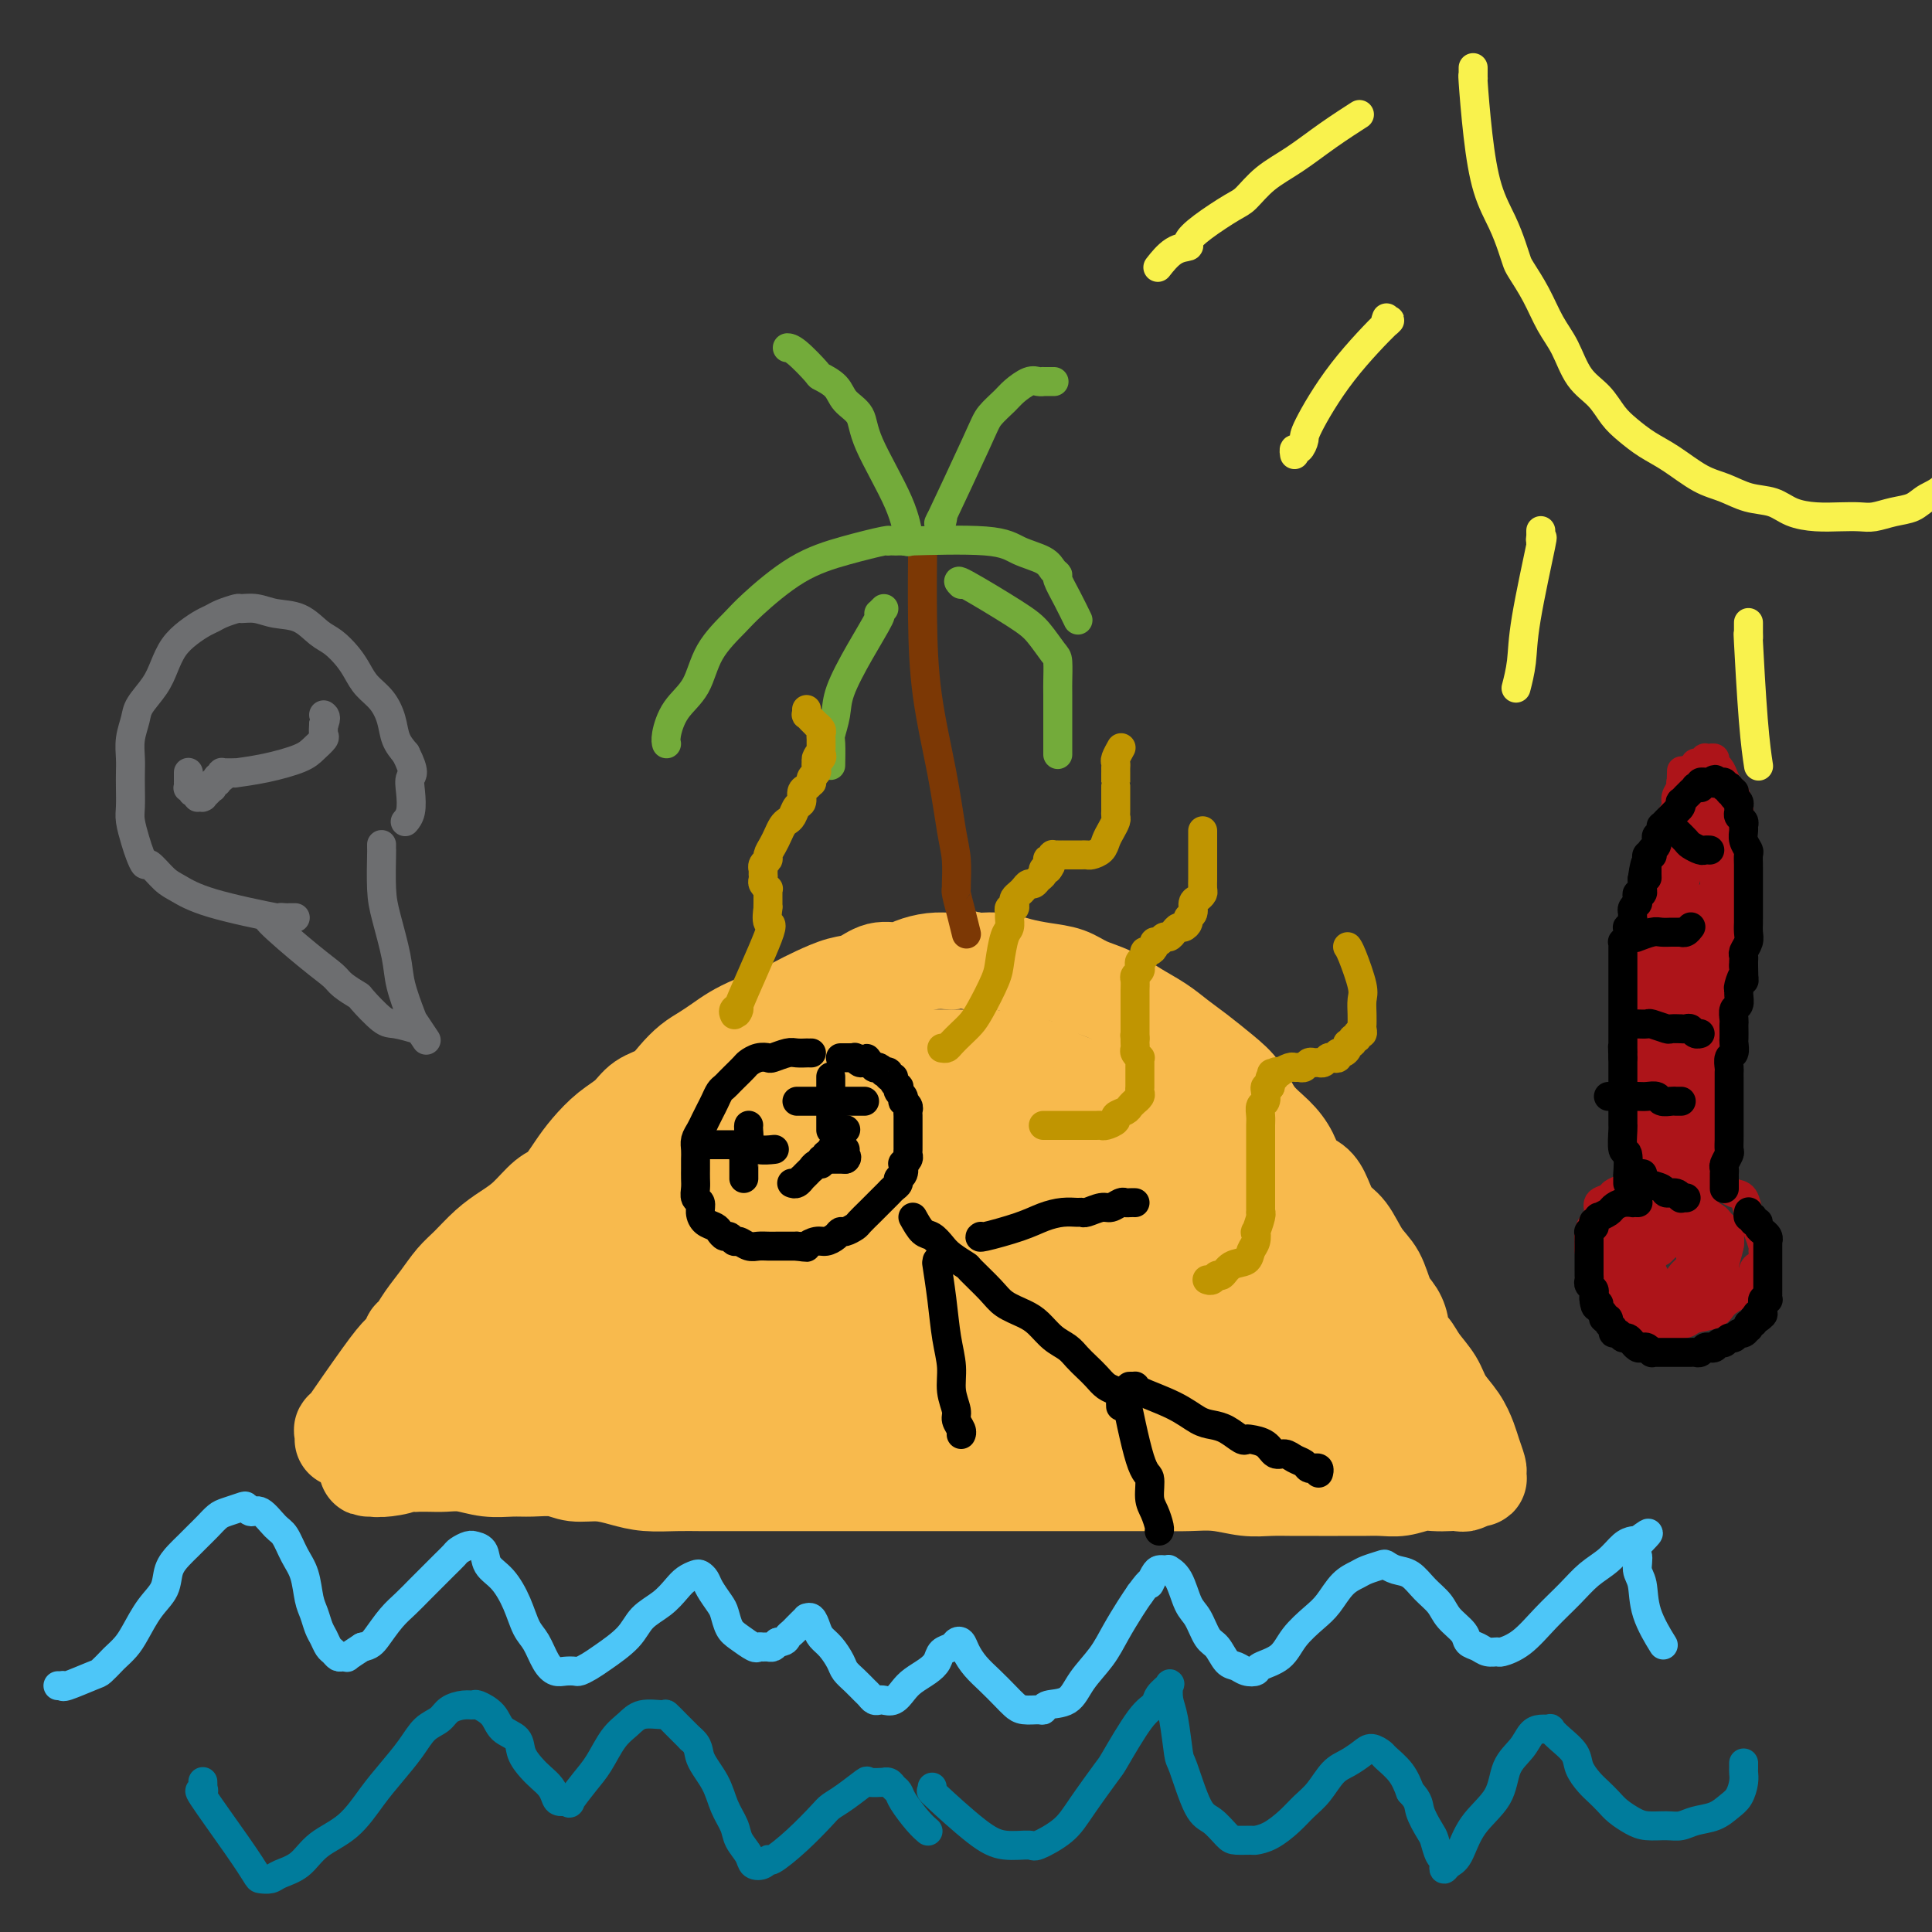 <svg viewBox='0 0 400 400' version='1.1' xmlns='http://www.w3.org/2000/svg' xmlns:xlink='http://www.w3.org/1999/xlink'><rect x="0" y="0" width="400" height="400" fill="#333333" stroke="none"/><g fill='none' stroke='#4DC6F8' stroke-width='6' stroke-linecap='round' stroke-linejoin='round'><path d='M12,349c0.425,-0.004 0.849,-0.008 1,0c0.151,0.008 0.028,0.028 0,0c-0.028,-0.028 0.038,-0.106 0,0c-0.038,0.106 -0.180,0.394 1,0c1.180,-0.394 3.681,-1.470 5,-2c1.319,-0.530 1.455,-0.513 2,-1c0.545,-0.487 1.499,-1.477 2,-2c0.501,-0.523 0.547,-0.579 1,-1c0.453,-0.421 1.311,-1.207 2,-2c0.689,-0.793 1.210,-1.591 2,-3c0.790,-1.409 1.850,-3.427 3,-5c1.150,-1.573 2.391,-2.701 3,-4c0.609,-1.299 0.586,-2.771 1,-4c0.414,-1.229 1.266,-2.217 2,-3c0.734,-0.783 1.350,-1.361 2,-2c0.650,-0.639 1.333,-1.337 2,-2c0.667,-0.663 1.316,-1.289 2,-2c0.684,-0.711 1.401,-1.507 2,-2c0.599,-0.493 1.080,-0.685 2,-1c0.920,-0.315 2.281,-0.754 3,-1c0.719,-0.246 0.798,-0.300 1,0c0.202,0.300 0.529,0.954 1,1c0.471,0.046 1.085,-0.517 2,0c0.915,0.517 2.129,2.113 3,3c0.871,0.887 1.399,1.066 2,2c0.601,0.934 1.274,2.624 2,4c0.726,1.376 1.504,2.437 2,4c0.496,1.563 0.710,3.627 1,5c0.290,1.373 0.655,2.055 1,3c0.345,0.945 0.670,2.152 1,3c0.330,0.848 0.665,1.338 1,2c0.335,0.662 0.668,1.498 1,2c0.332,0.502 0.661,0.672 1,1c0.339,0.328 0.688,0.814 1,1c0.312,0.186 0.589,0.070 1,0c0.411,-0.070 0.957,-0.096 1,0c0.043,0.096 -0.416,0.313 0,0c0.416,-0.313 1.708,-1.157 3,-2'/><path d='M75,341c1.619,-0.249 2.167,-0.871 3,-2c0.833,-1.129 1.952,-2.763 3,-4c1.048,-1.237 2.025,-2.075 3,-3c0.975,-0.925 1.948,-1.935 3,-3c1.052,-1.065 2.183,-2.184 3,-3c0.817,-0.816 1.319,-1.329 2,-2c0.681,-0.671 1.539,-1.501 2,-2c0.461,-0.499 0.523,-0.668 1,-1c0.477,-0.332 1.369,-0.826 2,-1c0.631,-0.174 1.001,-0.029 1,0c-0.001,0.029 -0.372,-0.059 0,0c0.372,0.059 1.489,0.263 2,1c0.511,0.737 0.416,2.005 1,3c0.584,0.995 1.847,1.716 3,3c1.153,1.284 2.196,3.133 3,5c0.804,1.867 1.370,3.754 2,5c0.630,1.246 1.325,1.850 2,3c0.675,1.150 1.332,2.845 2,4c0.668,1.155 1.348,1.771 2,2c0.652,0.229 1.278,0.071 2,0c0.722,-0.071 1.541,-0.055 2,0c0.459,0.055 0.558,0.149 1,0c0.442,-0.149 1.227,-0.542 2,-1c0.773,-0.458 1.534,-0.980 3,-2c1.466,-1.020 3.638,-2.539 5,-4c1.362,-1.461 1.913,-2.864 3,-4c1.087,-1.136 2.711,-2.004 4,-3c1.289,-0.996 2.244,-2.121 3,-3c0.756,-0.879 1.315,-1.513 2,-2c0.685,-0.487 1.497,-0.828 2,-1c0.503,-0.172 0.698,-0.174 1,0c0.302,0.174 0.710,0.526 1,1c0.290,0.474 0.461,1.071 1,2c0.539,0.929 1.447,2.190 2,3c0.553,0.810 0.750,1.170 1,2c0.250,0.830 0.553,2.132 1,3c0.447,0.868 1.037,1.304 2,2c0.963,0.696 2.300,1.651 3,2c0.700,0.349 0.765,0.091 1,0c0.235,-0.091 0.640,-0.014 1,0c0.360,0.014 0.674,-0.035 1,0c0.326,0.035 0.665,0.153 1,0c0.335,-0.153 0.668,-0.576 1,-1'/><path d='M161,340c1.643,-0.024 1.751,-0.585 2,-1c0.249,-0.415 0.640,-0.685 1,-1c0.360,-0.315 0.688,-0.674 1,-1c0.312,-0.326 0.609,-0.617 1,-1c0.391,-0.383 0.878,-0.857 1,-1c0.122,-0.143 -0.119,0.043 0,0c0.119,-0.043 0.599,-0.317 1,0c0.401,0.317 0.722,1.226 1,2c0.278,0.774 0.511,1.415 1,2c0.489,0.585 1.234,1.116 2,2c0.766,0.884 1.553,2.120 2,3c0.447,0.880 0.553,1.402 1,2c0.447,0.598 1.233,1.271 2,2c0.767,0.729 1.514,1.516 2,2c0.486,0.484 0.710,0.667 1,1c0.290,0.333 0.644,0.815 1,1c0.356,0.185 0.713,0.072 1,0c0.287,-0.072 0.503,-0.102 1,0c0.497,0.102 1.275,0.337 2,0c0.725,-0.337 1.398,-1.246 2,-2c0.602,-0.754 1.135,-1.354 2,-2c0.865,-0.646 2.063,-1.339 3,-2c0.937,-0.661 1.613,-1.289 2,-2c0.387,-0.711 0.484,-1.506 1,-2c0.516,-0.494 1.450,-0.687 2,-1c0.550,-0.313 0.716,-0.744 1,-1c0.284,-0.256 0.684,-0.336 1,0c0.316,0.336 0.546,1.088 1,2c0.454,0.912 1.132,1.986 2,3c0.868,1.014 1.928,1.970 3,3c1.072,1.030 2.158,2.133 3,3c0.842,0.867 1.441,1.497 2,2c0.559,0.503 1.077,0.880 2,1c0.923,0.120 2.252,-0.017 3,0c0.748,0.017 0.917,0.190 1,0c0.083,-0.190 0.080,-0.741 1,-1c0.920,-0.259 2.764,-0.226 4,-1c1.236,-0.774 1.864,-2.357 3,-4c1.136,-1.643 2.779,-3.348 4,-5c1.221,-1.652 2.021,-3.253 3,-5c0.979,-1.747 2.137,-3.642 3,-5c0.863,-1.358 1.432,-2.179 2,-3'/><path d='M236,330c2.726,-3.751 2.041,-2.129 2,-2c-0.041,0.129 0.562,-1.234 1,-2c0.438,-0.766 0.712,-0.934 1,-1c0.288,-0.066 0.591,-0.029 1,0c0.409,0.029 0.925,0.050 1,0c0.075,-0.050 -0.289,-0.171 0,0c0.289,0.171 1.232,0.635 2,2c0.768,1.365 1.360,3.630 2,5c0.640,1.370 1.326,1.844 2,3c0.674,1.156 1.335,2.993 2,4c0.665,1.007 1.334,1.185 2,2c0.666,0.815 1.327,2.268 2,3c0.673,0.732 1.356,0.742 2,1c0.644,0.258 1.248,0.765 2,1c0.752,0.235 1.650,0.197 2,0c0.350,-0.197 0.152,-0.554 1,-1c0.848,-0.446 2.744,-0.980 4,-2c1.256,-1.020 1.874,-2.525 3,-4c1.126,-1.475 2.762,-2.920 4,-4c1.238,-1.080 2.080,-1.796 3,-3c0.920,-1.204 1.920,-2.898 3,-4c1.080,-1.102 2.242,-1.612 3,-2c0.758,-0.388 1.112,-0.652 2,-1c0.888,-0.348 2.309,-0.778 3,-1c0.691,-0.222 0.650,-0.236 1,0c0.350,0.236 1.089,0.723 2,1c0.911,0.277 1.992,0.343 3,1c1.008,0.657 1.943,1.906 3,3c1.057,1.094 2.237,2.033 3,3c0.763,0.967 1.110,1.962 2,3c0.890,1.038 2.323,2.120 3,3c0.677,0.880 0.599,1.557 1,2c0.401,0.443 1.281,0.651 2,1c0.719,0.349 1.275,0.839 2,1c0.725,0.161 1.618,-0.007 2,0c0.382,0.007 0.254,0.189 1,0c0.746,-0.189 2.366,-0.749 4,-2c1.634,-1.251 3.281,-3.193 5,-5c1.719,-1.807 3.511,-3.479 5,-5c1.489,-1.521 2.675,-2.891 4,-4c1.325,-1.109 2.788,-1.957 4,-3c1.212,-1.043 2.172,-2.281 3,-3c0.828,-0.719 1.522,-0.920 2,-1c0.478,-0.080 0.739,-0.040 1,0'/><path d='M339,319c4.482,-3.412 1.188,-0.442 0,1c-1.188,1.442 -0.269,1.358 0,2c0.269,0.642 -0.113,2.012 0,3c0.113,0.988 0.721,1.595 1,3c0.279,1.405 0.229,3.609 1,6c0.771,2.391 2.363,4.969 3,6c0.637,1.031 0.318,0.516 0,0'/></g>
<g fill='none' stroke='#007C9C' stroke-width='6' stroke-linecap='round' stroke-linejoin='round'><path d='M193,370c-0.024,0.403 -0.049,0.805 0,1c0.049,0.195 0.171,0.181 0,0c-0.171,-0.181 -0.635,-0.530 1,1c1.635,1.530 5.368,4.938 8,7c2.632,2.062 4.162,2.779 6,3c1.838,0.221 3.985,-0.053 5,0c1.015,0.053 0.898,0.435 2,0c1.102,-0.435 3.421,-1.685 5,-3c1.579,-1.315 2.416,-2.694 4,-5c1.584,-2.306 3.915,-5.538 5,-7c1.085,-1.462 0.925,-1.155 2,-3c1.075,-1.845 3.384,-5.842 5,-8c1.616,-2.158 2.537,-2.478 3,-3c0.463,-0.522 0.467,-1.246 1,-2c0.533,-0.754 1.596,-1.540 2,-2c0.404,-0.460 0.148,-0.596 0,0c-0.148,0.596 -0.188,1.925 0,3c0.188,1.075 0.605,1.897 1,4c0.395,2.103 0.767,5.488 1,7c0.233,1.512 0.326,1.151 1,3c0.674,1.849 1.929,5.907 3,8c1.071,2.093 1.959,2.222 3,3c1.041,0.778 2.234,2.207 3,3c0.766,0.793 1.104,0.950 2,1c0.896,0.050 2.350,-0.006 3,0c0.650,0.006 0.495,0.075 1,0c0.505,-0.075 1.671,-0.293 3,-1c1.329,-0.707 2.820,-1.904 4,-3c1.180,-1.096 2.049,-2.090 3,-3c0.951,-0.910 1.984,-1.737 3,-3c1.016,-1.263 2.017,-2.962 3,-4c0.983,-1.038 1.949,-1.415 3,-2c1.051,-0.585 2.186,-1.378 3,-2c0.814,-0.622 1.306,-1.073 2,-1c0.694,0.073 1.588,0.669 2,1c0.412,0.331 0.342,0.397 1,1c0.658,0.603 2.045,1.744 3,3c0.955,1.256 1.477,2.628 2,4'/><path d='M292,371c1.892,1.921 1.621,2.724 2,4c0.379,1.276 1.408,3.024 2,4c0.592,0.976 0.746,1.180 1,2c0.254,0.820 0.606,2.255 1,3c0.394,0.745 0.829,0.799 1,1c0.171,0.201 0.077,0.547 0,1c-0.077,0.453 -0.136,1.011 0,1c0.136,-0.011 0.468,-0.593 1,-1c0.532,-0.407 1.262,-0.639 2,-2c0.738,-1.361 1.482,-3.849 3,-6c1.518,-2.151 3.810,-3.964 5,-6c1.190,-2.036 1.279,-4.297 2,-6c0.721,-1.703 2.073,-2.850 3,-4c0.927,-1.150 1.430,-2.303 2,-3c0.570,-0.697 1.207,-0.938 2,-1c0.793,-0.062 1.742,0.055 2,0c0.258,-0.055 -0.174,-0.282 0,0c0.174,0.282 0.952,1.073 2,2c1.048,0.927 2.364,1.992 3,3c0.636,1.008 0.592,1.961 1,3c0.408,1.039 1.267,2.166 2,3c0.733,0.834 1.339,1.376 2,2c0.661,0.624 1.377,1.330 2,2c0.623,0.670 1.153,1.305 2,2c0.847,0.695 2.011,1.451 3,2c0.989,0.549 1.805,0.891 3,1c1.195,0.109 2.771,-0.016 4,0c1.229,0.016 2.112,0.171 3,0c0.888,-0.171 1.783,-0.668 3,-1c1.217,-0.332 2.757,-0.498 4,-1c1.243,-0.502 2.189,-1.339 3,-2c0.811,-0.661 1.485,-1.148 2,-2c0.515,-0.852 0.870,-2.071 1,-3c0.130,-0.929 0.035,-1.569 0,-2c-0.035,-0.431 -0.009,-0.655 0,-1c0.009,-0.345 0.003,-0.813 0,-1c-0.003,-0.187 -0.001,-0.094 0,0'/><path d='M42,369c-0.003,-0.124 -0.007,-0.248 0,0c0.007,0.248 0.024,0.869 0,1c-0.024,0.131 -0.091,-0.228 0,0c0.091,0.228 0.338,1.042 0,1c-0.338,-0.042 -1.261,-0.939 0,1c1.261,1.939 4.706,6.713 7,10c2.294,3.287 3.436,5.087 4,6c0.564,0.913 0.550,0.940 1,1c0.450,0.060 1.365,0.153 2,0c0.635,-0.153 0.991,-0.553 2,-1c1.009,-0.447 2.671,-0.940 4,-2c1.329,-1.060 2.327,-2.688 4,-4c1.673,-1.312 4.022,-2.309 6,-4c1.978,-1.691 3.583,-4.077 5,-6c1.417,-1.923 2.644,-3.383 4,-5c1.356,-1.617 2.842,-3.390 4,-5c1.158,-1.610 1.988,-3.058 3,-4c1.012,-0.942 2.206,-1.378 3,-2c0.794,-0.622 1.190,-1.430 2,-2c0.810,-0.570 2.036,-0.903 3,-1c0.964,-0.097 1.667,0.042 2,0c0.333,-0.042 0.298,-0.265 1,0c0.702,0.265 2.142,1.019 3,2c0.858,0.981 1.136,2.188 2,3c0.864,0.812 2.315,1.229 3,2c0.685,0.771 0.604,1.898 1,3c0.396,1.102 1.271,2.180 2,3c0.729,0.820 1.314,1.382 2,2c0.686,0.618 1.474,1.293 2,2c0.526,0.707 0.791,1.445 1,2c0.209,0.555 0.362,0.926 1,1c0.638,0.074 1.759,-0.151 2,0c0.241,0.151 -0.399,0.676 0,0c0.399,-0.676 1.838,-2.553 3,-4c1.162,-1.447 2.049,-2.464 3,-4c0.951,-1.536 1.966,-3.590 3,-5c1.034,-1.410 2.086,-2.177 3,-3c0.914,-0.823 1.690,-1.704 3,-2c1.310,-0.296 3.155,-0.007 4,0c0.845,0.007 0.689,-0.267 1,0c0.311,0.267 1.089,1.076 2,2c0.911,0.924 1.956,1.962 3,3'/><path d='M143,360c1.842,1.443 1.448,2.549 2,4c0.552,1.451 2.050,3.246 3,5c0.950,1.754 1.353,3.468 2,5c0.647,1.532 1.539,2.881 2,4c0.461,1.119 0.491,2.008 1,3c0.509,0.992 1.495,2.087 2,3c0.505,0.913 0.528,1.646 1,2c0.472,0.354 1.394,0.330 2,0c0.606,-0.330 0.896,-0.967 1,-1c0.104,-0.033 0.021,0.537 1,0c0.979,-0.537 3.020,-2.179 5,-4c1.980,-1.821 3.901,-3.819 5,-5c1.099,-1.181 1.378,-1.546 2,-2c0.622,-0.454 1.588,-0.997 3,-2c1.412,-1.003 3.271,-2.466 4,-3c0.729,-0.534 0.328,-0.140 1,0c0.672,0.140 2.418,0.026 3,0c0.582,-0.026 -0.001,0.036 0,0c0.001,-0.036 0.584,-0.168 1,0c0.416,0.168 0.665,0.637 1,1c0.335,0.363 0.755,0.619 1,1c0.245,0.381 0.313,0.886 1,2c0.687,1.114 1.993,2.839 3,4c1.007,1.161 1.716,1.760 2,2c0.284,0.240 0.142,0.120 0,0'/></g>
<g fill='none' stroke='#F8BA4D' stroke-width='20' stroke-linecap='round' stroke-linejoin='round'><path d='M71,298c-0.001,-0.414 -0.002,-0.827 0,-1c0.002,-0.173 0.006,-0.105 0,0c-0.006,0.105 -0.022,0.247 0,0c0.022,-0.247 0.081,-0.884 0,-1c-0.081,-0.116 -0.303,0.289 0,0c0.303,-0.289 1.133,-1.271 1,-1c-0.133,0.271 -1.227,1.796 0,0c1.227,-1.796 4.776,-6.914 7,-10c2.224,-3.086 3.123,-4.142 4,-5c0.877,-0.858 1.732,-1.520 2,-2c0.268,-0.480 -0.052,-0.779 0,-1c0.052,-0.221 0.477,-0.365 1,-1c0.523,-0.635 1.143,-1.762 2,-3c0.857,-1.238 1.951,-2.586 3,-4c1.049,-1.414 2.054,-2.894 3,-4c0.946,-1.106 1.832,-1.837 3,-3c1.168,-1.163 2.619,-2.757 4,-4c1.381,-1.243 2.691,-2.135 4,-3c1.309,-0.865 2.618,-1.704 4,-3c1.382,-1.296 2.837,-3.050 4,-4c1.163,-0.950 2.034,-1.097 3,-2c0.966,-0.903 2.028,-2.564 3,-4c0.972,-1.436 1.853,-2.649 3,-4c1.147,-1.351 2.561,-2.840 4,-4c1.439,-1.160 2.902,-1.991 4,-3c1.098,-1.009 1.830,-2.196 3,-3c1.170,-0.804 2.778,-1.227 4,-2c1.222,-0.773 2.059,-1.898 3,-3c0.941,-1.102 1.986,-2.182 3,-3c1.014,-0.818 1.996,-1.374 3,-2c1.004,-0.626 2.029,-1.323 3,-2c0.971,-0.677 1.889,-1.336 3,-2c1.111,-0.664 2.415,-1.334 4,-2c1.585,-0.666 3.452,-1.329 5,-2c1.548,-0.671 2.776,-1.350 4,-2c1.224,-0.650 2.442,-1.270 4,-2c1.558,-0.730 3.455,-1.572 5,-2c1.545,-0.428 2.737,-0.444 4,-1c1.263,-0.556 2.595,-1.652 4,-2c1.405,-0.348 2.882,0.051 4,0c1.118,-0.051 1.878,-0.552 3,-1c1.122,-0.448 2.606,-0.842 4,-1c1.394,-0.158 2.697,-0.079 4,0'/><path d='M197,199c4.395,-0.777 3.882,-0.219 4,0c0.118,0.219 0.867,0.099 2,0c1.133,-0.099 2.651,-0.178 4,0c1.349,0.178 2.530,0.613 4,1c1.470,0.387 3.228,0.725 5,1c1.772,0.275 3.558,0.485 5,1c1.442,0.515 2.538,1.334 4,2c1.462,0.666 3.289,1.177 5,2c1.711,0.823 3.307,1.956 5,3c1.693,1.044 3.482,2.000 5,3c1.518,1.000 2.765,2.045 4,3c1.235,0.955 2.459,1.819 4,3c1.541,1.181 3.400,2.678 5,4c1.600,1.322 2.941,2.469 4,4c1.059,1.531 1.834,3.445 3,5c1.166,1.555 2.721,2.750 4,4c1.279,1.250 2.281,2.555 3,4c0.719,1.445 1.154,3.032 2,4c0.846,0.968 2.102,1.319 3,2c0.898,0.681 1.438,1.692 2,3c0.562,1.308 1.148,2.913 2,4c0.852,1.087 1.972,1.655 3,3c1.028,1.345 1.964,3.466 3,5c1.036,1.534 2.171,2.480 3,4c0.829,1.520 1.353,3.614 2,5c0.647,1.386 1.418,2.064 2,3c0.582,0.936 0.975,2.129 1,3c0.025,0.871 -0.318,1.418 0,2c0.318,0.582 1.296,1.197 2,2c0.704,0.803 1.134,1.793 2,3c0.866,1.207 2.168,2.629 3,4c0.832,1.371 1.193,2.689 2,4c0.807,1.311 2.059,2.613 3,4c0.941,1.387 1.572,2.859 2,4c0.428,1.141 0.652,1.952 1,3c0.348,1.048 0.821,2.333 1,3c0.179,0.667 0.063,0.715 0,1c-0.063,0.285 -0.072,0.809 0,1c0.072,0.191 0.225,0.051 0,0c-0.225,-0.051 -0.830,-0.014 -1,0c-0.170,0.014 0.094,0.004 0,0c-0.094,-0.004 -0.547,-0.002 -1,0'/><path d='M304,306c-0.371,1.465 -1.298,1.128 -2,1c-0.702,-0.128 -1.177,-0.048 -2,0c-0.823,0.048 -1.993,0.066 -3,0c-1.007,-0.066 -1.851,-0.214 -3,0c-1.149,0.214 -2.602,0.789 -4,1c-1.398,0.211 -2.739,0.057 -4,0c-1.261,-0.057 -2.440,-0.015 -4,0c-1.560,0.015 -3.500,0.005 -5,0c-1.500,-0.005 -2.560,-0.005 -4,0c-1.440,0.005 -3.262,0.015 -5,0c-1.738,-0.015 -3.393,-0.057 -5,0c-1.607,0.057 -3.166,0.211 -5,0c-1.834,-0.211 -3.945,-0.789 -6,-1c-2.055,-0.211 -4.056,-0.057 -6,0c-1.944,0.057 -3.830,0.015 -6,0c-2.170,-0.015 -4.624,-0.004 -7,0c-2.376,0.004 -4.675,0.001 -7,0c-2.325,-0.001 -4.677,-0.000 -7,0c-2.323,0.000 -4.619,0.000 -7,0c-2.381,-0.000 -4.849,-0.000 -7,0c-2.151,0.000 -3.986,0.000 -6,0c-2.014,-0.000 -4.205,-0.000 -6,0c-1.795,0.000 -3.192,0.000 -5,0c-1.808,-0.000 -4.027,-0.000 -6,0c-1.973,0.000 -3.700,0.000 -5,0c-1.300,-0.000 -2.173,-0.000 -3,0c-0.827,0.000 -1.606,0.000 -3,0c-1.394,-0.000 -3.401,-0.000 -5,0c-1.599,0.000 -2.790,0.000 -4,0c-1.210,-0.000 -2.439,-0.000 -4,0c-1.561,0.000 -3.452,0.001 -5,0c-1.548,-0.001 -2.752,-0.003 -4,0c-1.248,0.003 -2.541,0.011 -4,0c-1.459,-0.011 -3.082,-0.040 -5,0c-1.918,0.040 -4.129,0.151 -6,0c-1.871,-0.151 -3.403,-0.562 -5,-1c-1.597,-0.438 -3.258,-0.902 -5,-1c-1.742,-0.098 -3.564,0.171 -5,0c-1.436,-0.171 -2.488,-0.782 -4,-1c-1.512,-0.218 -3.486,-0.044 -5,0c-1.514,0.044 -2.569,-0.041 -4,0c-1.431,0.041 -3.240,0.207 -5,0c-1.760,-0.207 -3.472,-0.787 -5,-1c-1.528,-0.213 -2.873,-0.057 -4,0c-1.127,0.057 -2.036,0.016 -3,0c-0.964,-0.016 -1.982,-0.008 -3,0'/><path d='M86,303c-7.953,-0.679 -3.834,-0.378 -3,0c0.834,0.378 -1.617,0.833 -3,1c-1.383,0.167 -1.699,0.046 -2,0c-0.301,-0.046 -0.587,-0.016 -1,0c-0.413,0.016 -0.951,0.019 -1,0c-0.049,-0.019 0.392,-0.060 1,0c0.608,0.060 1.382,0.222 2,0c0.618,-0.222 1.081,-0.829 2,-1c0.919,-0.171 2.293,0.094 4,0c1.707,-0.094 3.747,-0.547 6,-1c2.253,-0.453 4.718,-0.906 7,-1c2.282,-0.094 4.380,0.172 7,0c2.620,-0.172 5.762,-0.781 8,-1c2.238,-0.219 3.573,-0.047 6,0c2.427,0.047 5.948,-0.029 9,0c3.052,0.029 5.636,0.164 8,0c2.364,-0.164 4.510,-0.629 7,-1c2.490,-0.371 5.326,-0.650 8,-1c2.674,-0.350 5.185,-0.772 8,-1c2.815,-0.228 5.932,-0.261 9,-1c3.068,-0.739 6.086,-2.183 9,-3c2.914,-0.817 5.724,-1.007 9,-1c3.276,0.007 7.017,0.213 10,0c2.983,-0.213 5.209,-0.844 8,-1c2.791,-0.156 6.146,0.162 9,0c2.854,-0.162 5.207,-0.804 8,-1c2.793,-0.196 6.026,0.052 9,0c2.974,-0.052 5.690,-0.406 8,-1c2.310,-0.594 4.215,-1.427 6,-2c1.785,-0.573 3.451,-0.886 5,-1c1.549,-0.114 2.982,-0.030 4,0c1.018,0.030 1.619,0.007 2,0c0.381,-0.007 0.540,0.002 1,0c0.460,-0.002 1.222,-0.015 2,0c0.778,0.015 1.571,0.056 2,0c0.429,-0.056 0.492,-0.211 1,0c0.508,0.211 1.459,0.789 2,1c0.541,0.211 0.671,0.057 1,0c0.329,-0.057 0.858,-0.015 1,0c0.142,0.015 -0.102,0.004 0,0c0.102,-0.004 0.551,-0.002 1,0'/><path d='M266,287c2.565,0.172 0.477,0.102 0,0c-0.477,-0.102 0.656,-0.234 1,0c0.344,0.234 -0.101,0.835 0,1c0.101,0.165 0.746,-0.107 1,0c0.254,0.107 0.115,0.592 1,1c0.885,0.408 2.792,0.739 4,1c1.208,0.261 1.717,0.452 3,1c1.283,0.548 3.341,1.452 5,2c1.659,0.548 2.918,0.739 4,1c1.082,0.261 1.987,0.592 3,1c1.013,0.408 2.132,0.895 3,1c0.868,0.105 1.483,-0.170 2,0c0.517,0.170 0.935,0.786 1,1c0.065,0.214 -0.222,0.027 0,0c0.222,-0.027 0.953,0.107 1,0c0.047,-0.107 -0.592,-0.456 -1,-1c-0.408,-0.544 -0.587,-1.285 -1,-2c-0.413,-0.715 -1.061,-1.406 -2,-2c-0.939,-0.594 -2.169,-1.092 -3,-2c-0.831,-0.908 -1.265,-2.227 -2,-3c-0.735,-0.773 -1.772,-0.999 -3,-2c-1.228,-1.001 -2.646,-2.777 -4,-4c-1.354,-1.223 -2.643,-1.895 -4,-3c-1.357,-1.105 -2.782,-2.644 -4,-4c-1.218,-1.356 -2.228,-2.529 -4,-4c-1.772,-1.471 -4.304,-3.239 -6,-5c-1.696,-1.761 -2.554,-3.514 -4,-5c-1.446,-1.486 -3.479,-2.705 -5,-4c-1.521,-1.295 -2.529,-2.665 -4,-4c-1.471,-1.335 -3.406,-2.636 -5,-4c-1.594,-1.364 -2.849,-2.791 -4,-4c-1.151,-1.209 -2.198,-2.199 -3,-3c-0.802,-0.801 -1.360,-1.411 -2,-2c-0.640,-0.589 -1.364,-1.156 -2,-2c-0.636,-0.844 -1.185,-1.967 -2,-3c-0.815,-1.033 -1.898,-1.978 -3,-3c-1.102,-1.022 -2.223,-2.120 -3,-3c-0.777,-0.880 -1.208,-1.542 -2,-2c-0.792,-0.458 -1.944,-0.710 -3,-1c-1.056,-0.290 -2.015,-0.616 -3,-1c-0.985,-0.384 -1.996,-0.824 -3,-1c-1.004,-0.176 -2.002,-0.088 -3,0'/><path d='M210,223c-2.633,-0.690 -3.214,-0.914 -4,-1c-0.786,-0.086 -1.777,-0.034 -3,0c-1.223,0.034 -2.678,0.051 -4,0c-1.322,-0.051 -2.513,-0.168 -4,0c-1.487,0.168 -3.272,0.623 -5,1c-1.728,0.377 -3.398,0.676 -5,1c-1.602,0.324 -3.135,0.671 -5,1c-1.865,0.329 -4.063,0.639 -6,1c-1.937,0.361 -3.614,0.772 -5,1c-1.386,0.228 -2.479,0.273 -4,1c-1.521,0.727 -3.468,2.136 -5,3c-1.532,0.864 -2.650,1.183 -4,2c-1.350,0.817 -2.934,2.133 -4,3c-1.066,0.867 -1.615,1.284 -3,2c-1.385,0.716 -3.607,1.731 -5,3c-1.393,1.269 -1.958,2.793 -3,4c-1.042,1.207 -2.562,2.097 -4,3c-1.438,0.903 -2.794,1.820 -4,3c-1.206,1.180 -2.262,2.624 -3,4c-0.738,1.376 -1.156,2.685 -2,4c-0.844,1.315 -2.112,2.637 -3,4c-0.888,1.363 -1.394,2.769 -2,4c-0.606,1.231 -1.312,2.288 -2,3c-0.688,0.712 -1.357,1.079 -2,2c-0.643,0.921 -1.260,2.397 -2,3c-0.740,0.603 -1.602,0.334 -2,1c-0.398,0.666 -0.333,2.269 -1,3c-0.667,0.731 -2.066,0.592 -3,1c-0.934,0.408 -1.402,1.363 -2,2c-0.598,0.637 -1.327,0.955 -2,1c-0.673,0.045 -1.290,-0.185 -2,0c-0.710,0.185 -1.512,0.783 -2,1c-0.488,0.217 -0.662,0.053 -1,0c-0.338,-0.053 -0.839,0.005 -1,0c-0.161,-0.005 0.018,-0.073 0,0c-0.018,0.073 -0.232,0.288 0,0c0.232,-0.288 0.911,-1.080 2,-2c1.089,-0.920 2.589,-1.968 4,-3c1.411,-1.032 2.732,-2.048 4,-3c1.268,-0.952 2.483,-1.841 4,-3c1.517,-1.159 3.334,-2.589 5,-4c1.666,-1.411 3.179,-2.803 5,-4c1.821,-1.197 3.949,-2.199 6,-3c2.051,-0.801 4.026,-1.400 6,-2'/><path d='M137,260c2.917,-1.373 4.208,-2.306 6,-3c1.792,-0.694 4.083,-1.147 6,-2c1.917,-0.853 3.458,-2.104 5,-3c1.542,-0.896 3.085,-1.437 5,-2c1.915,-0.563 4.200,-1.147 6,-2c1.800,-0.853 3.113,-1.976 5,-3c1.887,-1.024 4.347,-1.951 6,-3c1.653,-1.049 2.498,-2.221 4,-3c1.502,-0.779 3.659,-1.164 5,-2c1.341,-0.836 1.865,-2.121 3,-3c1.135,-0.879 2.879,-1.350 4,-2c1.121,-0.650 1.617,-1.477 2,-2c0.383,-0.523 0.654,-0.742 1,-1c0.346,-0.258 0.769,-0.556 1,-1c0.231,-0.444 0.271,-1.034 0,-1c-0.271,0.034 -0.851,0.692 -2,1c-1.149,0.308 -2.866,0.268 -5,1c-2.134,0.732 -4.686,2.238 -7,3c-2.314,0.762 -4.389,0.780 -7,2c-2.611,1.220 -5.756,3.643 -9,5c-3.244,1.357 -6.585,1.647 -10,3c-3.415,1.353 -6.905,3.767 -10,6c-3.095,2.233 -5.797,4.285 -9,6c-3.203,1.715 -6.909,3.092 -10,5c-3.091,1.908 -5.569,4.345 -8,6c-2.431,1.655 -4.815,2.526 -7,4c-2.185,1.474 -4.172,3.551 -6,5c-1.828,1.449 -3.499,2.269 -5,3c-1.501,0.731 -2.834,1.373 -4,2c-1.166,0.627 -2.166,1.240 -3,2c-0.834,0.760 -1.500,1.668 -2,2c-0.500,0.332 -0.832,0.089 -1,0c-0.168,-0.089 -0.172,-0.024 0,0c0.172,0.024 0.518,0.006 1,0c0.482,-0.006 1.098,-0.002 2,0c0.902,0.002 2.089,0.000 3,0c0.911,-0.000 1.546,-0.000 3,0c1.454,0.000 3.727,0.000 6,0'/><path d='M106,283c3.061,-0.014 3.712,-0.049 5,0c1.288,0.049 3.213,0.183 5,0c1.787,-0.183 3.438,-0.683 6,-1c2.562,-0.317 6.037,-0.451 9,-1c2.963,-0.549 5.413,-1.514 8,-2c2.587,-0.486 5.309,-0.494 8,-1c2.691,-0.506 5.350,-1.511 8,-2c2.650,-0.489 5.291,-0.461 8,-1c2.709,-0.539 5.485,-1.646 8,-2c2.515,-0.354 4.769,0.045 7,0c2.231,-0.045 4.440,-0.534 7,-1c2.560,-0.466 5.472,-0.910 8,-1c2.528,-0.090 4.672,0.172 7,0c2.328,-0.172 4.839,-0.778 7,-1c2.161,-0.222 3.971,-0.059 6,0c2.029,0.059 4.276,0.016 6,0c1.724,-0.016 2.926,-0.004 4,0c1.074,0.004 2.020,0.001 3,0c0.980,-0.001 1.996,-0.000 3,0c1.004,0.000 1.998,0.000 3,0c1.002,-0.000 2.012,-0.000 3,0c0.988,0.000 1.952,0.000 3,0c1.048,-0.000 2.179,-0.000 3,0c0.821,0.000 1.333,0.000 2,0c0.667,-0.000 1.489,-0.001 2,0c0.511,0.001 0.712,0.002 1,0c0.288,-0.002 0.662,-0.009 1,0c0.338,0.009 0.639,0.032 0,0c-0.639,-0.032 -2.216,-0.121 -4,0c-1.784,0.121 -3.773,0.450 -7,1c-3.227,0.550 -7.691,1.320 -11,2c-3.309,0.680 -5.464,1.268 -12,1c-6.536,-0.268 -17.454,-1.393 -28,-3c-10.546,-1.607 -20.720,-3.698 -29,-5c-8.280,-1.302 -14.666,-1.817 -20,-2c-5.334,-0.183 -9.615,-0.035 -13,1c-3.385,1.035 -5.874,2.957 -8,4c-2.126,1.043 -3.887,1.208 -5,2c-1.113,0.792 -1.577,2.212 -2,3c-0.423,0.788 -0.806,0.943 -1,1c-0.194,0.057 -0.198,0.016 0,0c0.198,-0.016 0.599,-0.008 1,0'/><path d='M108,275c-2.020,1.531 0.429,0.359 2,0c1.571,-0.359 2.264,0.097 4,0c1.736,-0.097 4.515,-0.746 8,-1c3.485,-0.254 7.675,-0.113 12,0c4.325,0.113 8.784,0.197 14,0c5.216,-0.197 11.189,-0.675 17,-1c5.811,-0.325 11.458,-0.496 17,-1c5.542,-0.504 10.977,-1.343 16,-2c5.023,-0.657 9.632,-1.134 14,-2c4.368,-0.866 8.493,-2.121 12,-3c3.507,-0.879 6.396,-1.383 9,-2c2.604,-0.617 4.922,-1.347 7,-2c2.078,-0.653 3.916,-1.230 5,-2c1.084,-0.770 1.413,-1.734 2,-2c0.587,-0.266 1.431,0.166 2,0c0.569,-0.166 0.864,-0.929 0,-1c-0.864,-0.071 -2.888,0.549 -5,1c-2.112,0.451 -4.312,0.733 -7,1c-2.688,0.267 -5.863,0.521 -9,1c-3.137,0.479 -6.236,1.184 -10,2c-3.764,0.816 -8.194,1.743 -12,3c-3.806,1.257 -6.988,2.842 -11,4c-4.012,1.158 -8.854,1.888 -13,3c-4.146,1.112 -7.597,2.608 -11,4c-3.403,1.392 -6.759,2.682 -10,4c-3.241,1.318 -6.368,2.664 -9,4c-2.632,1.336 -4.768,2.662 -7,4c-2.232,1.338 -4.559,2.688 -6,4c-1.441,1.312 -1.994,2.586 -3,4c-1.006,1.414 -2.464,2.967 -3,4c-0.536,1.033 -0.151,1.545 0,2c0.151,0.455 0.068,0.853 0,1c-0.068,0.147 -0.121,0.042 0,0c0.121,-0.042 0.417,-0.021 1,0c0.583,0.021 1.454,0.041 3,0c1.546,-0.041 3.766,-0.143 7,-1c3.234,-0.857 7.482,-2.469 12,-4c4.518,-1.531 9.305,-2.983 14,-5c4.695,-2.017 9.297,-4.601 14,-7c4.703,-2.399 9.508,-4.612 14,-7c4.492,-2.388 8.671,-4.951 12,-7c3.329,-2.049 5.808,-3.586 8,-5c2.192,-1.414 4.096,-2.707 6,-4'/><path d='M224,262c9.364,-4.989 5.773,-2.462 5,-2c-0.773,0.462 1.271,-1.141 2,-2c0.729,-0.859 0.141,-0.974 0,-1c-0.141,-0.026 0.163,0.039 0,0c-0.163,-0.039 -0.795,-0.180 -2,0c-1.205,0.180 -2.984,0.682 -5,1c-2.016,0.318 -4.269,0.452 -7,1c-2.731,0.548 -5.940,1.508 -9,2c-3.060,0.492 -5.969,0.514 -9,1c-3.031,0.486 -6.182,1.437 -9,2c-2.818,0.563 -5.301,0.740 -8,1c-2.699,0.260 -5.612,0.604 -8,1c-2.388,0.396 -4.251,0.844 -6,1c-1.749,0.156 -3.384,0.018 -5,0c-1.616,-0.018 -3.215,0.083 -4,0c-0.785,-0.083 -0.758,-0.349 -1,-1c-0.242,-0.651 -0.754,-1.685 -1,-2c-0.246,-0.315 -0.226,0.091 0,0c0.226,-0.091 0.660,-0.677 1,-1c0.340,-0.323 0.588,-0.382 1,-1c0.412,-0.618 0.987,-1.795 2,-3c1.013,-1.205 2.462,-2.437 4,-4c1.538,-1.563 3.165,-3.457 5,-5c1.835,-1.543 3.878,-2.734 6,-4c2.122,-1.266 4.325,-2.606 7,-4c2.675,-1.394 5.824,-2.843 9,-4c3.176,-1.157 6.378,-2.022 9,-3c2.622,-0.978 4.663,-2.067 7,-3c2.337,-0.933 4.970,-1.708 7,-2c2.030,-0.292 3.459,-0.102 5,0c1.541,0.102 3.195,0.115 4,0c0.805,-0.115 0.762,-0.360 1,0c0.238,0.360 0.759,1.324 1,2c0.241,0.676 0.203,1.065 0,1c-0.203,-0.065 -0.569,-0.584 -1,0c-0.431,0.584 -0.926,2.273 -1,3c-0.074,0.727 0.271,0.494 -1,2c-1.271,1.506 -4.160,4.751 -6,7c-1.840,2.249 -2.631,3.501 -4,5c-1.369,1.499 -3.317,3.244 -5,5c-1.683,1.756 -3.101,3.522 -5,5c-1.899,1.478 -4.281,2.667 -6,4c-1.719,1.333 -2.777,2.809 -4,4c-1.223,1.191 -2.612,2.095 -4,3'/><path d='M189,271c-3.861,3.581 -1.512,2.035 -1,2c0.512,-0.035 -0.811,1.441 -1,2c-0.189,0.559 0.756,0.203 1,0c0.244,-0.203 -0.212,-0.251 0,0c0.212,0.251 1.094,0.800 2,1c0.906,0.200 1.836,0.050 3,0c1.164,-0.050 2.562,0.001 4,0c1.438,-0.001 2.918,-0.053 5,0c2.082,0.053 4.768,0.210 7,0c2.232,-0.210 4.012,-0.788 6,-1c1.988,-0.212 4.186,-0.060 6,0c1.814,0.060 3.245,0.027 5,0c1.755,-0.027 3.836,-0.048 5,0c1.164,0.048 1.412,0.163 2,0c0.588,-0.163 1.517,-0.606 2,-1c0.483,-0.394 0.520,-0.738 0,-1c-0.520,-0.262 -1.599,-0.441 -3,-1c-1.401,-0.559 -3.126,-1.496 -5,-2c-1.874,-0.504 -3.896,-0.573 -6,-1c-2.104,-0.427 -4.288,-1.211 -6,-2c-1.712,-0.789 -2.952,-1.585 -5,-2c-2.048,-0.415 -4.905,-0.451 -7,-1c-2.095,-0.549 -3.430,-1.612 -5,-2c-1.570,-0.388 -3.377,-0.101 -5,0c-1.623,0.101 -3.063,0.017 -4,0c-0.937,-0.017 -1.372,0.033 -2,0c-0.628,-0.033 -1.448,-0.149 -2,0c-0.552,0.149 -0.836,0.564 -1,1c-0.164,0.436 -0.207,0.895 0,1c0.207,0.105 0.665,-0.144 1,0c0.335,0.144 0.548,0.679 1,1c0.452,0.321 1.144,0.427 3,1c1.856,0.573 4.877,1.614 6,2c1.123,0.386 0.347,0.116 3,1c2.653,0.884 8.733,2.920 12,4c3.267,1.080 3.721,1.204 7,2c3.279,0.796 9.384,2.265 13,3c3.616,0.735 4.743,0.736 6,1c1.257,0.264 2.645,0.790 4,1c1.355,0.210 2.678,0.105 4,0'/><path d='M244,280c5.613,1.310 2.646,1.087 2,1c-0.646,-0.087 1.031,-0.036 2,0c0.969,0.036 1.232,0.057 1,0c-0.232,-0.057 -0.959,-0.190 -2,-1c-1.041,-0.810 -2.397,-2.295 -4,-3c-1.603,-0.705 -3.455,-0.630 -6,-1c-2.545,-0.370 -5.784,-1.184 -8,-2c-2.216,-0.816 -3.408,-1.634 -5,-2c-1.592,-0.366 -3.583,-0.280 -11,-3c-7.417,-2.720 -20.258,-8.245 -29,-12c-8.742,-3.755 -13.384,-5.739 -18,-7c-4.616,-1.261 -9.208,-1.800 -12,-2c-2.792,-0.200 -3.786,-0.062 -5,0c-1.214,0.062 -2.649,0.047 -3,0c-0.351,-0.047 0.381,-0.126 1,0c0.619,0.126 1.124,0.457 2,1c0.876,0.543 2.125,1.296 4,2c1.875,0.704 4.378,1.357 7,2c2.622,0.643 5.363,1.275 8,2c2.637,0.725 5.169,1.542 8,2c2.831,0.458 5.962,0.559 9,1c3.038,0.441 5.983,1.224 9,2c3.017,0.776 6.104,1.544 9,2c2.896,0.456 5.600,0.600 8,1c2.400,0.400 4.496,1.056 7,2c2.504,0.944 5.415,2.177 8,3c2.585,0.823 4.845,1.236 7,2c2.155,0.764 4.204,1.880 6,3c1.796,1.120 3.340,2.243 5,3c1.660,0.757 3.438,1.147 5,2c1.562,0.853 2.909,2.168 4,3c1.091,0.832 1.925,1.182 3,2c1.075,0.818 2.391,2.106 3,3c0.609,0.894 0.510,1.395 1,2c0.490,0.605 1.569,1.316 2,2c0.431,0.684 0.216,1.342 0,2'/><path d='M262,292c1.137,1.801 0.979,1.802 1,2c0.021,0.198 0.222,0.593 0,1c-0.222,0.407 -0.865,0.827 -1,1c-0.135,0.173 0.239,0.098 0,0c-0.239,-0.098 -1.091,-0.219 -2,0c-0.909,0.219 -1.875,0.776 -3,1c-1.125,0.224 -2.407,0.114 -4,0c-1.593,-0.114 -3.495,-0.230 -5,0c-1.505,0.230 -2.611,0.808 -4,1c-1.389,0.192 -3.061,-0.001 -5,0c-1.939,0.001 -4.144,0.198 -6,0c-1.856,-0.198 -3.363,-0.789 -5,-1c-1.637,-0.211 -3.405,-0.042 -5,0c-1.595,0.042 -3.017,-0.042 -4,0c-0.983,0.042 -1.528,0.211 -2,0c-0.472,-0.211 -0.872,-0.803 -1,-1c-0.128,-0.197 0.015,-0.000 0,0c-0.015,0.000 -0.189,-0.196 0,0c0.189,0.196 0.740,0.784 2,1c1.260,0.216 3.228,0.059 5,0c1.772,-0.059 3.348,-0.019 5,0c1.652,0.019 3.378,0.016 5,0c1.622,-0.016 3.138,-0.045 5,0c1.862,0.045 4.071,0.163 6,0c1.929,-0.163 3.579,-0.608 5,-1c1.421,-0.392 2.615,-0.731 4,-1c1.385,-0.269 2.963,-0.467 4,-1c1.037,-0.533 1.535,-1.400 2,-2c0.465,-0.600 0.897,-0.932 1,-1c0.103,-0.068 -0.125,0.130 0,0c0.125,-0.130 0.602,-0.586 0,-1c-0.602,-0.414 -2.283,-0.784 -4,-1c-1.717,-0.216 -3.469,-0.277 -6,-1c-2.531,-0.723 -5.840,-2.108 -9,-3c-3.160,-0.892 -6.171,-1.292 -10,-2c-3.829,-0.708 -8.475,-1.724 -12,-3c-3.525,-1.276 -5.928,-2.814 -9,-4c-3.072,-1.186 -6.814,-2.022 -10,-3c-3.186,-0.978 -5.816,-2.097 -8,-3c-2.184,-0.903 -3.922,-1.590 -6,-2c-2.078,-0.410 -4.495,-0.543 -6,-1c-1.505,-0.457 -2.097,-1.238 -3,-2c-0.903,-0.762 -2.115,-1.503 -3,-2c-0.885,-0.497 -1.442,-0.748 -2,-1'/><path d='M172,262c-13.689,-5.035 -4.413,-2.621 -1,-2c3.413,0.621 0.963,-0.551 0,-1c-0.963,-0.449 -0.440,-0.177 0,0c0.440,0.177 0.797,0.257 1,0c0.203,-0.257 0.253,-0.850 1,-1c0.747,-0.150 2.192,0.145 4,0c1.808,-0.145 3.978,-0.730 6,-1c2.022,-0.270 3.896,-0.224 6,0c2.104,0.224 4.437,0.628 7,1c2.563,0.372 5.356,0.712 8,1c2.644,0.288 5.140,0.524 8,1c2.860,0.476 6.084,1.191 9,2c2.916,0.809 5.526,1.711 8,3c2.474,1.289 4.814,2.964 7,4c2.186,1.036 4.217,1.433 6,2c1.783,0.567 3.316,1.304 5,2c1.684,0.696 3.519,1.352 5,2c1.481,0.648 2.607,1.287 4,2c1.393,0.713 3.053,1.498 4,2c0.947,0.502 1.181,0.719 2,1c0.819,0.281 2.224,0.626 3,1c0.776,0.374 0.925,0.778 1,1c0.075,0.222 0.076,0.264 0,0c-0.076,-0.264 -0.231,-0.833 0,-1c0.231,-0.167 0.846,0.069 1,0c0.154,-0.069 -0.154,-0.444 0,-1c0.154,-0.556 0.771,-1.295 1,-2c0.229,-0.705 0.071,-1.378 0,-2c-0.071,-0.622 -0.053,-1.194 0,-2c0.053,-0.806 0.143,-1.847 0,-3c-0.143,-1.153 -0.520,-2.419 -1,-4c-0.480,-1.581 -1.064,-3.477 -2,-5c-0.936,-1.523 -2.224,-2.673 -3,-4c-0.776,-1.327 -1.039,-2.831 -2,-4c-0.961,-1.169 -2.620,-2.004 -4,-3c-1.380,-0.996 -2.479,-2.154 -4,-3c-1.521,-0.846 -3.463,-1.381 -5,-2c-1.537,-0.619 -2.671,-1.322 -4,-2c-1.329,-0.678 -2.855,-1.332 -5,-2c-2.145,-0.668 -4.911,-1.349 -7,-2c-2.089,-0.651 -3.503,-1.273 -5,-2c-1.497,-0.727 -3.078,-1.559 -5,-2c-1.922,-0.441 -4.185,-0.489 -6,-1c-1.815,-0.511 -3.181,-1.484 -5,-2c-1.819,-0.516 -4.091,-0.576 -6,-1c-1.909,-0.424 -3.454,-1.212 -5,-2'/><path d='M199,230c-9.128,-2.946 -5.447,-1.310 -5,-1c0.447,0.310 -2.338,-0.705 -4,-1c-1.662,-0.295 -2.199,0.131 -3,0c-0.801,-0.131 -1.865,-0.820 -3,-1c-1.135,-0.180 -2.342,0.148 -3,0c-0.658,-0.148 -0.769,-0.772 -1,-1c-0.231,-0.228 -0.584,-0.061 -1,0c-0.416,0.061 -0.895,0.017 -1,0c-0.105,-0.017 0.165,-0.008 0,0c-0.165,0.008 -0.764,0.015 -1,0c-0.236,-0.015 -0.110,-0.052 0,0c0.110,0.052 0.203,0.194 1,0c0.797,-0.194 2.296,-0.725 3,-1c0.704,-0.275 0.611,-0.293 2,0c1.389,0.293 4.258,0.897 7,1c2.742,0.103 5.355,-0.297 8,0c2.645,0.297 5.321,1.290 8,2c2.679,0.710 5.359,1.138 8,2c2.641,0.862 5.241,2.160 8,3c2.759,0.840 5.678,1.222 8,2c2.322,0.778 4.049,1.951 6,3c1.951,1.049 4.128,1.973 6,3c1.872,1.027 3.441,2.155 5,3c1.559,0.845 3.109,1.406 4,2c0.891,0.594 1.122,1.221 2,2c0.878,0.779 2.402,1.710 3,2c0.598,0.290 0.268,-0.062 0,0c-0.268,0.062 -0.474,0.537 0,1c0.474,0.463 1.630,0.912 2,1c0.370,0.088 -0.045,-0.186 0,0c0.045,0.186 0.549,0.833 1,1c0.451,0.167 0.849,-0.146 1,0c0.151,0.146 0.056,0.749 0,1c-0.056,0.251 -0.072,0.149 0,0c0.072,-0.149 0.232,-0.345 0,-1c-0.232,-0.655 -0.856,-1.768 -2,-3c-1.144,-1.232 -2.809,-2.581 -4,-4c-1.191,-1.419 -1.907,-2.906 -3,-4c-1.093,-1.094 -2.564,-1.795 -4,-3c-1.436,-1.205 -2.839,-2.916 -4,-4c-1.161,-1.084 -2.081,-1.542 -3,-2'/><path d='M240,233c-3.428,-3.275 -1.998,-0.961 -3,-1c-1.002,-0.039 -4.437,-2.430 -7,-4c-2.563,-1.570 -4.255,-2.319 -6,-3c-1.745,-0.681 -3.542,-1.293 -5,-2c-1.458,-0.707 -2.576,-1.510 -4,-2c-1.424,-0.490 -3.154,-0.667 -5,-1c-1.846,-0.333 -3.806,-0.821 -5,-1c-1.194,-0.179 -1.621,-0.048 -3,0c-1.379,0.048 -3.711,0.013 -5,0c-1.289,-0.013 -1.534,-0.003 -2,0c-0.466,0.003 -1.153,0.000 -2,0c-0.847,-0.000 -1.855,0.003 -3,0c-1.145,-0.003 -2.427,-0.011 -4,0c-1.573,0.011 -3.436,0.040 -5,0c-1.564,-0.040 -2.830,-0.150 -4,0c-1.170,0.150 -2.244,0.561 -3,1c-0.756,0.439 -1.195,0.905 -2,1c-0.805,0.095 -1.975,-0.183 -2,0c-0.025,0.183 1.094,0.827 2,1c0.906,0.173 1.598,-0.124 3,0c1.402,0.124 3.515,0.670 6,1c2.485,0.330 5.342,0.445 8,1c2.658,0.555 5.118,1.552 8,2c2.882,0.448 6.187,0.349 9,1c2.813,0.651 5.136,2.051 8,3c2.864,0.949 6.270,1.445 9,2c2.730,0.555 4.786,1.167 7,2c2.214,0.833 4.588,1.886 7,3c2.412,1.114 4.861,2.290 7,3c2.139,0.710 3.967,0.953 6,2c2.033,1.047 4.270,2.896 6,4c1.730,1.104 2.951,1.462 4,2c1.049,0.538 1.924,1.255 3,2c1.076,0.745 2.351,1.518 3,2c0.649,0.482 0.671,0.673 1,1c0.329,0.327 0.964,0.789 1,1c0.036,0.211 -0.529,0.172 -1,0c-0.471,-0.172 -0.849,-0.478 -2,-1c-1.151,-0.522 -3.076,-1.261 -5,-2'/><path d='M260,251c-1.921,-0.796 -2.725,-1.284 -4,-2c-1.275,-0.716 -3.022,-1.658 -5,-3c-1.978,-1.342 -4.186,-3.084 -6,-4c-1.814,-0.916 -3.232,-1.006 -5,-2c-1.768,-0.994 -3.885,-2.893 -6,-4c-2.115,-1.107 -4.227,-1.421 -6,-2c-1.773,-0.579 -3.205,-1.424 -5,-2c-1.795,-0.576 -3.952,-0.883 -6,-1c-2.048,-0.117 -3.988,-0.043 -5,0c-1.012,0.043 -1.095,0.055 -2,0c-0.905,-0.055 -2.631,-0.177 -4,0c-1.369,0.177 -2.380,0.654 -4,1c-1.620,0.346 -3.849,0.560 -5,1c-1.151,0.440 -1.223,1.104 -2,2c-0.777,0.896 -2.257,2.023 -3,3c-0.743,0.977 -0.747,1.803 -1,3c-0.253,1.197 -0.755,2.764 -1,4c-0.245,1.236 -0.232,2.141 0,3c0.232,0.859 0.684,1.672 1,3c0.316,1.328 0.495,3.172 1,5c0.505,1.828 1.335,3.639 2,5c0.665,1.361 1.165,2.271 2,3c0.835,0.729 2.006,1.276 3,2c0.994,0.724 1.810,1.624 3,2c1.190,0.376 2.755,0.226 4,0c1.245,-0.226 2.171,-0.529 4,-1c1.829,-0.471 4.562,-1.109 7,-2c2.438,-0.891 4.580,-2.036 7,-3c2.420,-0.964 5.119,-1.747 7,-3c1.881,-1.253 2.945,-2.976 4,-4c1.055,-1.024 2.102,-1.350 3,-2c0.898,-0.650 1.649,-1.624 2,-2c0.351,-0.376 0.303,-0.155 0,0c-0.303,0.155 -0.859,0.243 -1,0c-0.141,-0.243 0.134,-0.819 -1,-1c-1.134,-0.181 -3.678,0.032 -6,0c-2.322,-0.032 -4.424,-0.311 -8,0c-3.576,0.311 -8.626,1.211 -13,2c-4.374,0.789 -8.071,1.468 -12,2c-3.929,0.532 -8.091,0.917 -12,2c-3.909,1.083 -7.566,2.862 -11,4c-3.434,1.138 -6.647,1.634 -10,3c-3.353,1.366 -6.847,3.603 -10,5c-3.153,1.397 -5.964,1.953 -9,3c-3.036,1.047 -6.296,2.585 -9,4c-2.704,1.415 -4.852,2.708 -7,4'/><path d='M131,279c-9.796,3.943 -6.286,2.301 -6,2c0.286,-0.301 -2.653,0.738 -5,2c-2.347,1.262 -4.101,2.747 -6,4c-1.899,1.253 -3.943,2.275 -6,3c-2.057,0.725 -4.127,1.154 -6,2c-1.873,0.846 -3.549,2.107 -5,3c-1.451,0.893 -2.677,1.416 -4,2c-1.323,0.584 -2.743,1.229 -4,2c-1.257,0.771 -2.351,1.669 -3,2c-0.649,0.331 -0.853,0.097 -1,0c-0.147,-0.097 -0.236,-0.055 0,0c0.236,0.055 0.798,0.124 1,0c0.202,-0.124 0.043,-0.441 1,-1c0.957,-0.559 3.029,-1.361 5,-2c1.971,-0.639 3.840,-1.115 6,-2c2.160,-0.885 4.610,-2.181 7,-3c2.390,-0.819 4.721,-1.163 7,-2c2.279,-0.837 4.508,-2.168 7,-3c2.492,-0.832 5.247,-1.164 8,-2c2.753,-0.836 5.502,-2.177 8,-3c2.498,-0.823 4.743,-1.127 7,-2c2.257,-0.873 4.527,-2.314 6,-3c1.473,-0.686 2.150,-0.617 3,-1c0.850,-0.383 1.874,-1.217 3,-2c1.126,-0.783 2.355,-1.516 3,-2c0.645,-0.484 0.705,-0.719 1,-1c0.295,-0.281 0.824,-0.608 1,-1c0.176,-0.392 -0.002,-0.849 0,-1c0.002,-0.151 0.185,0.004 0,0c-0.185,-0.004 -0.739,-0.167 -2,0c-1.261,0.167 -3.228,0.664 -5,1c-1.772,0.336 -3.348,0.513 -5,1c-1.652,0.487 -3.379,1.285 -5,2c-1.621,0.715 -3.137,1.346 -5,2c-1.863,0.654 -4.074,1.330 -6,2c-1.926,0.670 -3.567,1.335 -5,2c-1.433,0.665 -2.657,1.331 -4,2c-1.343,0.669 -2.806,1.342 -4,2c-1.194,0.658 -2.121,1.301 -3,2c-0.879,0.699 -1.710,1.456 -2,2c-0.290,0.544 -0.040,0.877 0,1c0.040,0.123 -0.132,0.035 0,0c0.132,-0.035 0.566,-0.018 1,0'/><path d='M114,289c-1.703,1.489 0.041,0.710 2,0c1.959,-0.710 4.133,-1.352 6,-2c1.867,-0.648 3.427,-1.302 6,-2c2.573,-0.698 6.160,-1.439 9,-2c2.840,-0.561 4.932,-0.943 8,-2c3.068,-1.057 7.110,-2.789 11,-4c3.890,-1.211 7.627,-1.900 12,-3c4.373,-1.100 9.382,-2.612 14,-4c4.618,-1.388 8.843,-2.653 13,-4c4.157,-1.347 8.245,-2.778 12,-4c3.755,-1.222 7.178,-2.236 10,-3c2.822,-0.764 5.043,-1.276 7,-2c1.957,-0.724 3.649,-1.658 5,-2c1.351,-0.342 2.362,-0.092 3,0c0.638,0.092 0.902,0.025 1,0c0.098,-0.025 0.028,-0.007 0,0c-0.028,0.007 -0.014,0.004 0,0'/></g>
<g fill='none' stroke='#000000' stroke-width='6' stroke-linecap='round' stroke-linejoin='round'><path d='M168,218c-0.473,0.002 -0.947,0.004 -1,0c-0.053,-0.004 0.313,-0.015 0,0c-0.313,0.015 -1.305,0.056 -2,0c-0.695,-0.056 -1.093,-0.208 -2,0c-0.907,0.208 -2.322,0.776 -3,1c-0.678,0.224 -0.619,0.105 -1,0c-0.381,-0.105 -1.201,-0.197 -2,0c-0.799,0.197 -1.576,0.683 -2,1c-0.424,0.317 -0.495,0.465 -1,1c-0.505,0.535 -1.445,1.456 -2,2c-0.555,0.544 -0.726,0.712 -1,1c-0.274,0.288 -0.651,0.696 -1,1c-0.349,0.304 -0.671,0.504 -1,1c-0.329,0.496 -0.666,1.288 -1,2c-0.334,0.712 -0.664,1.345 -1,2c-0.336,0.655 -0.679,1.331 -1,2c-0.321,0.669 -0.622,1.331 -1,2c-0.378,0.669 -0.833,1.344 -1,2c-0.167,0.656 -0.045,1.292 0,2c0.045,0.708 0.012,1.488 0,2c-0.012,0.512 -0.004,0.757 0,1c0.004,0.243 0.005,0.484 0,1c-0.005,0.516 -0.016,1.307 0,2c0.016,0.693 0.059,1.289 0,2c-0.059,0.711 -0.219,1.539 0,2c0.219,0.461 0.818,0.557 1,1c0.182,0.443 -0.053,1.233 0,2c0.053,0.767 0.395,1.511 1,2c0.605,0.489 1.472,0.724 2,1c0.528,0.276 0.718,0.595 1,1c0.282,0.405 0.656,0.897 1,1c0.344,0.103 0.658,-0.183 1,0c0.342,0.183 0.711,0.834 1,1c0.289,0.166 0.499,-0.152 1,0c0.501,0.152 1.295,0.773 2,1c0.705,0.227 1.323,0.061 2,0c0.677,-0.061 1.413,-0.016 2,0c0.587,0.016 1.025,0.005 2,0c0.975,-0.005 2.488,-0.002 4,0'/><path d='M165,258c2.677,0.373 1.869,0.306 2,0c0.131,-0.306 1.200,-0.852 2,-1c0.800,-0.148 1.332,0.101 2,0c0.668,-0.101 1.473,-0.551 2,-1c0.527,-0.449 0.775,-0.898 1,-1c0.225,-0.102 0.427,0.141 1,0c0.573,-0.141 1.515,-0.668 2,-1c0.485,-0.332 0.511,-0.470 1,-1c0.489,-0.530 1.440,-1.451 2,-2c0.560,-0.549 0.727,-0.724 1,-1c0.273,-0.276 0.652,-0.651 1,-1c0.348,-0.349 0.667,-0.671 1,-1c0.333,-0.329 0.681,-0.664 1,-1c0.319,-0.336 0.607,-0.672 1,-1c0.393,-0.328 0.889,-0.647 1,-1c0.111,-0.353 -0.163,-0.738 0,-1c0.163,-0.262 0.762,-0.399 1,-1c0.238,-0.601 0.116,-1.667 0,-2c-0.116,-0.333 -0.227,0.065 0,0c0.227,-0.065 0.793,-0.594 1,-1c0.207,-0.406 0.055,-0.690 0,-1c-0.055,-0.310 -0.015,-0.646 0,-1c0.015,-0.354 0.004,-0.725 0,-1c-0.004,-0.275 -0.001,-0.455 0,-1c0.001,-0.545 -0.000,-1.456 0,-2c0.000,-0.544 0.001,-0.723 0,-1c-0.001,-0.277 -0.004,-0.653 0,-1c0.004,-0.347 0.015,-0.667 0,-1c-0.015,-0.333 -0.056,-0.681 0,-1c0.056,-0.319 0.207,-0.610 0,-1c-0.207,-0.390 -0.774,-0.879 -1,-1c-0.226,-0.121 -0.112,0.126 0,0c0.112,-0.126 0.222,-0.625 0,-1c-0.222,-0.375 -0.776,-0.626 -1,-1c-0.224,-0.374 -0.117,-0.870 0,-1c0.117,-0.130 0.243,0.105 0,0c-0.243,-0.105 -0.854,-0.550 -1,-1c-0.146,-0.450 0.172,-0.904 0,-1c-0.172,-0.096 -0.833,0.167 -1,0c-0.167,-0.167 0.162,-0.763 0,-1c-0.162,-0.237 -0.813,-0.115 -1,0c-0.187,0.115 0.091,0.224 0,0c-0.091,-0.224 -0.550,-0.782 -1,-1c-0.450,-0.218 -0.890,-0.097 -1,0c-0.110,0.097 0.112,0.171 0,0c-0.112,-0.171 -0.556,-0.585 -1,-1'/><path d='M180,220c-1.188,-1.697 -0.160,-0.441 0,0c0.160,0.441 -0.550,0.066 -1,0c-0.450,-0.066 -0.642,0.179 -1,0c-0.358,-0.179 -0.883,-0.780 -1,-1c-0.117,-0.220 0.175,-0.059 0,0c-0.175,0.059 -0.817,0.016 -1,0c-0.183,-0.016 0.095,-0.004 0,0c-0.095,0.004 -0.561,0.001 -1,0c-0.439,-0.001 -0.849,-0.000 -1,0c-0.151,0.000 -0.043,0.000 0,0c0.043,-0.000 0.022,-0.000 0,0'/><path d='M172,223c0.000,0.026 0.000,0.051 0,0c0.000,-0.051 0.000,-0.180 0,0c0.000,0.180 0.000,0.668 0,1c0.000,0.332 0.000,0.509 0,1c0.000,0.491 -0.000,1.297 0,2c0.000,0.703 0.000,1.302 0,2c0.000,0.698 0.000,1.494 0,2c0.000,0.506 0.000,0.723 0,1c0.000,0.277 0.000,0.613 0,1c0.000,0.387 -0.000,0.825 0,1c0.000,0.175 0.000,0.088 0,0'/><path d='M165,228c0.414,0.000 0.828,0.000 1,0c0.172,0.000 0.102,0.000 0,0c-0.102,0.000 -0.236,-0.000 0,0c0.236,0.000 0.840,-0.000 1,0c0.160,0.000 -0.126,0.000 0,0c0.126,-0.000 0.663,0.000 1,0c0.337,0.000 0.472,0.000 1,0c0.528,0.000 1.447,0.000 2,0c0.553,-0.000 0.740,0.000 1,0c0.260,0.000 0.595,-0.000 1,0c0.405,0.000 0.882,0.000 1,0c0.118,-0.000 -0.123,0.000 0,0c0.123,0.000 0.611,0.000 1,0c0.389,-0.000 0.679,-0.000 1,0c0.321,0.000 0.675,0.000 1,0c0.325,0.000 0.623,0.000 1,0c0.377,0.000 0.832,0.000 1,0c0.168,0.000 0.048,0.000 0,0c-0.048,0.000 -0.024,0.000 0,0'/><path d='M155,233c0.008,-0.026 0.016,-0.052 0,0c-0.016,0.052 -0.057,0.181 0,1c0.057,0.819 0.211,2.328 0,3c-0.211,0.672 -0.789,0.509 -1,1c-0.211,0.491 -0.057,1.638 0,2c0.057,0.362 0.015,-0.062 0,0c-0.015,0.062 -0.004,0.609 0,1c0.004,0.391 0.001,0.627 0,1c-0.001,0.373 -0.000,0.883 0,1c0.000,0.117 0.000,-0.161 0,0c-0.000,0.161 -0.000,0.760 0,1c0.000,0.240 0.000,0.120 0,0'/><path d='M146,237c0.415,0.000 0.829,0.000 1,0c0.171,-0.000 0.097,-0.000 0,0c-0.097,0.000 -0.219,0.000 0,0c0.219,-0.000 0.779,-0.000 1,0c0.221,0.000 0.105,0.000 0,0c-0.105,-0.000 -0.197,-0.000 0,0c0.197,0.000 0.683,0.000 1,0c0.317,-0.000 0.466,-0.001 1,0c0.534,0.001 1.454,0.004 2,0c0.546,-0.004 0.718,-0.015 1,0c0.282,0.015 0.675,0.057 1,0c0.325,-0.057 0.582,-0.211 1,0c0.418,0.211 0.997,0.788 2,1c1.003,0.212 2.429,0.061 3,0c0.571,-0.061 0.285,-0.030 0,0'/><path d='M164,245c-0.081,-0.032 -0.163,-0.064 0,0c0.163,0.064 0.569,0.223 1,0c0.431,-0.223 0.885,-0.829 1,-1c0.115,-0.171 -0.110,0.094 0,0c0.110,-0.094 0.555,-0.546 1,-1c0.445,-0.454 0.889,-0.910 1,-1c0.111,-0.090 -0.110,0.186 0,0c0.110,-0.186 0.552,-0.833 1,-1c0.448,-0.167 0.904,0.148 1,0c0.096,-0.148 -0.166,-0.757 0,-1c0.166,-0.243 0.761,-0.121 1,0c0.239,0.121 0.121,0.240 0,0c-0.121,-0.240 -0.244,-0.839 0,-1c0.244,-0.161 0.854,0.116 1,0c0.146,-0.116 -0.171,-0.623 0,-1c0.171,-0.377 0.829,-0.622 1,-1c0.171,-0.378 -0.147,-0.890 0,-1c0.147,-0.110 0.758,0.180 1,0c0.242,-0.180 0.117,-0.832 0,-1c-0.117,-0.168 -0.224,0.147 0,0c0.224,-0.147 0.778,-0.756 1,-1c0.222,-0.244 0.111,-0.122 0,0'/><path d='M171,240c0.030,0.000 0.060,0.000 0,0c-0.060,0.000 -0.208,-0.000 0,0c0.208,0.000 0.774,0.000 1,0c0.226,-0.000 0.112,-0.000 0,0c-0.112,0.000 -0.222,0.000 0,0c0.222,0.000 0.778,-0.000 1,0c0.222,0.000 0.111,0.000 0,0c-0.111,0.000 -0.222,-0.000 0,0c0.222,0.000 0.777,0.000 1,0c0.223,-0.000 0.112,0.000 0,0c-0.112,0.000 -0.226,0.000 0,0c0.226,-0.000 0.793,-0.000 1,0c0.207,0.000 0.056,0.000 0,0c-0.056,0.000 -0.016,-0.000 0,0c0.016,0.000 0.008,0.000 0,0'/><path d='M175,240c0.619,-0.222 0.166,-0.778 0,-1c-0.166,-0.222 -0.044,-0.111 0,0c0.044,0.111 0.012,0.222 0,0c-0.012,-0.222 -0.003,-0.778 0,-1c0.003,-0.222 0.002,-0.111 0,0'/><path d='M189,252c0.670,1.203 1.339,2.407 2,3c0.661,0.593 1.312,0.576 2,1c0.688,0.424 1.413,1.289 2,2c0.587,0.711 1.037,1.268 2,2c0.963,0.732 2.439,1.638 3,2c0.561,0.362 0.208,0.179 1,1c0.792,0.821 2.729,2.646 4,4c1.271,1.354 1.877,2.235 3,3c1.123,0.765 2.762,1.412 4,2c1.238,0.588 2.075,1.116 3,2c0.925,0.884 1.939,2.123 3,3c1.061,0.877 2.171,1.390 3,2c0.829,0.610 1.377,1.315 2,2c0.623,0.685 1.319,1.349 2,2c0.681,0.651 1.345,1.287 2,2c0.655,0.713 1.300,1.501 2,2c0.700,0.499 1.456,0.709 2,1c0.544,0.291 0.878,0.663 1,1c0.122,0.337 0.033,0.640 0,1c-0.033,0.360 -0.009,0.777 0,1c0.009,0.223 0.002,0.252 0,0c-0.002,-0.252 -0.001,-0.786 0,-1c0.001,-0.214 0.000,-0.107 0,0'/><path d='M194,261c-0.007,0.380 -0.013,0.761 0,1c0.013,0.239 0.046,0.338 0,0c-0.046,-0.338 -0.171,-1.112 0,0c0.171,1.112 0.638,4.112 1,7c0.362,2.888 0.618,5.666 1,8c0.382,2.334 0.891,4.226 1,6c0.109,1.774 -0.181,3.432 0,5c0.181,1.568 0.833,3.047 1,4c0.167,0.953 -0.151,1.379 0,2c0.151,0.621 0.771,1.436 1,2c0.229,0.564 0.065,0.875 0,1c-0.065,0.125 -0.033,0.062 0,0'/><path d='M203,256c-0.018,0.012 -0.035,0.025 0,0c0.035,-0.025 0.123,-0.087 0,0c-0.123,0.087 -0.457,0.325 1,0c1.457,-0.325 4.705,-1.212 7,-2c2.295,-0.788 3.635,-1.478 5,-2c1.365,-0.522 2.754,-0.876 4,-1c1.246,-0.124 2.350,-0.018 3,0c0.650,0.018 0.846,-0.051 1,0c0.154,0.051 0.265,0.224 1,0c0.735,-0.224 2.095,-0.845 3,-1c0.905,-0.155 1.357,0.155 2,0c0.643,-0.155 1.479,-0.773 2,-1c0.521,-0.227 0.728,-0.061 1,0c0.272,0.061 0.609,0.016 1,0c0.391,-0.016 0.836,-0.004 1,0c0.164,0.004 0.047,0.001 0,0c-0.047,-0.001 -0.023,-0.001 0,0'/><path d='M233,288c0.005,0.057 0.011,0.114 0,0c-0.011,-0.114 -0.037,-0.398 0,0c0.037,0.398 0.139,1.478 0,1c-0.139,-0.478 -0.518,-2.516 0,0c0.518,2.516 1.932,9.584 3,13c1.068,3.416 1.789,3.178 2,4c0.211,0.822 -0.087,2.704 0,4c0.087,1.296 0.559,2.008 1,3c0.441,0.992 0.850,2.266 1,3c0.150,0.734 0.040,0.928 0,1c-0.040,0.072 -0.012,0.020 0,0c0.012,-0.020 0.006,-0.010 0,0'/><path d='M234,287c-0.114,0.001 -0.229,0.002 0,0c0.229,-0.002 0.801,-0.006 1,0c0.199,0.006 0.024,0.022 0,0c-0.024,-0.022 0.104,-0.083 0,0c-0.104,0.083 -0.440,0.311 1,1c1.440,0.689 4.655,1.838 7,3c2.345,1.162 3.819,2.336 5,3c1.181,0.664 2.069,0.819 3,1c0.931,0.181 1.905,0.390 3,1c1.095,0.610 2.310,1.621 3,2c0.690,0.379 0.856,0.125 1,0c0.144,-0.125 0.265,-0.122 1,0c0.735,0.122 2.085,0.361 3,1c0.915,0.639 1.397,1.678 2,2c0.603,0.322 1.329,-0.071 2,0c0.671,0.071 1.289,0.608 2,1c0.711,0.392 1.515,0.640 2,1c0.485,0.360 0.652,0.832 1,1c0.348,0.168 0.878,0.031 1,0c0.122,-0.031 -0.163,0.043 0,0c0.163,-0.043 0.775,-0.204 1,0c0.225,0.204 0.064,0.773 0,1c-0.064,0.227 -0.032,0.114 0,0'/></g>
<g fill='none' stroke='#7C3805' stroke-width='6' stroke-linecap='round' stroke-linejoin='round'><path d='M191,114c-0.003,0.180 -0.005,0.359 0,0c0.005,-0.359 0.018,-1.258 0,1c-0.018,2.258 -0.068,7.673 0,13c0.068,5.327 0.253,10.566 1,16c0.747,5.434 2.057,11.064 3,16c0.943,4.936 1.520,9.180 2,12c0.480,2.820 0.863,4.217 1,6c0.137,1.783 0.026,3.953 0,5c-0.026,1.047 0.032,0.971 0,1c-0.032,0.029 -0.153,0.162 0,1c0.153,0.838 0.580,2.379 1,4c0.420,1.621 0.834,3.320 1,4c0.166,0.680 0.083,0.340 0,0'/></g>
<g fill='none' stroke='#73AB3A' stroke-width='6' stroke-linecap='round' stroke-linejoin='round'><path d='M185,112c0.108,0.003 0.217,0.006 0,0c-0.217,-0.006 -0.759,-0.021 -1,0c-0.241,0.021 -0.179,0.078 0,0c0.179,-0.078 0.476,-0.291 -1,0c-1.476,0.291 -4.724,1.086 -8,2c-3.276,0.914 -6.581,1.948 -10,4c-3.419,2.052 -6.954,5.121 -9,7c-2.046,1.879 -2.605,2.569 -4,4c-1.395,1.431 -3.628,3.602 -5,6c-1.372,2.398 -1.884,5.021 -3,7c-1.116,1.979 -2.835,3.314 -4,5c-1.165,1.686 -1.775,3.723 -2,5c-0.225,1.277 -0.064,1.793 0,2c0.064,0.207 0.032,0.103 0,0'/><path d='M186,112c-0.120,-0.000 -0.240,-0.000 0,0c0.240,0.000 0.839,0.000 1,0c0.161,-0.000 -0.116,-0.002 0,0c0.116,0.002 0.626,0.006 1,0c0.374,-0.006 0.611,-0.024 0,0c-0.611,0.024 -2.070,0.090 1,0c3.070,-0.090 10.669,-0.336 15,0c4.331,0.336 5.394,1.254 7,2c1.606,0.746 3.756,1.321 5,2c1.244,0.679 1.580,1.461 2,2c0.420,0.539 0.922,0.835 1,1c0.078,0.165 -0.268,0.199 0,1c0.268,0.801 1.149,2.370 2,4c0.851,1.630 1.672,3.323 2,4c0.328,0.677 0.164,0.339 0,0'/><path d='M188,112c0.004,0.147 0.008,0.294 0,0c-0.008,-0.294 -0.028,-1.030 0,-1c0.028,0.030 0.102,0.826 0,0c-0.102,-0.826 -0.382,-3.274 -2,-7c-1.618,-3.726 -4.574,-8.729 -6,-12c-1.426,-3.271 -1.321,-4.810 -2,-6c-0.679,-1.190 -2.143,-2.032 -3,-3c-0.857,-0.968 -1.109,-2.063 -2,-3c-0.891,-0.937 -2.421,-1.715 -3,-2c-0.579,-0.285 -0.207,-0.076 -1,-1c-0.793,-0.924 -2.752,-2.979 -4,-4c-1.248,-1.021 -1.785,-1.006 -2,-1c-0.215,0.006 -0.107,0.003 0,0'/><path d='M195,108c0.194,-0.835 0.388,-1.669 0,-1c-0.388,0.669 -1.357,2.843 0,0c1.357,-2.843 5.038,-10.703 7,-15c1.962,-4.297 2.203,-5.032 3,-6c0.797,-0.968 2.151,-2.168 3,-3c0.849,-0.832 1.192,-1.295 2,-2c0.808,-0.705 2.080,-1.653 3,-2c0.920,-0.347 1.487,-0.093 2,0c0.513,0.093 0.973,0.025 1,0c0.027,-0.025 -0.377,-0.007 0,0c0.377,0.007 1.536,0.002 2,0c0.464,-0.002 0.232,-0.001 0,0'/><path d='M183,126c-0.429,0.426 -0.858,0.851 -1,1c-0.142,0.149 0.004,0.020 0,0c-0.004,-0.020 -0.158,0.069 0,0c0.158,-0.069 0.627,-0.295 0,1c-0.627,1.295 -2.350,4.112 -4,7c-1.650,2.888 -3.227,5.846 -4,8c-0.773,2.154 -0.743,3.503 -1,5c-0.257,1.497 -0.801,3.144 -1,4c-0.199,0.856 -0.054,0.923 0,2c0.054,1.077 0.015,3.165 0,4c-0.015,0.835 -0.008,0.418 0,0'/><path d='M199,121c-0.580,-0.588 -1.161,-1.177 1,0c2.161,1.177 7.062,4.119 10,6c2.938,1.881 3.912,2.701 5,4c1.088,1.299 2.292,3.078 3,4c0.708,0.922 0.922,0.986 1,2c0.078,1.014 0.021,2.976 0,4c-0.021,1.024 -0.006,1.110 0,3c0.006,1.890 0.002,5.586 0,8c-0.002,2.414 -0.000,3.547 0,4c0.000,0.453 0.000,0.227 0,0'/></g>
<g fill='none' stroke='#F9F24D' stroke-width='6' stroke-linecap='round' stroke-linejoin='round'><path d='M305,14c-0.000,0.450 -0.001,0.900 0,1c0.001,0.100 0.003,-0.152 0,0c-0.003,0.152 -0.010,0.706 0,1c0.010,0.294 0.037,0.328 0,0c-0.037,-0.328 -0.136,-1.018 0,1c0.136,2.018 0.509,6.743 1,11c0.491,4.257 1.100,8.044 2,11c0.900,2.956 2.093,5.079 3,7c0.907,1.921 1.530,3.640 2,5c0.470,1.360 0.786,2.360 1,3c0.214,0.640 0.324,0.919 1,2c0.676,1.081 1.917,2.963 3,5c1.083,2.037 2.008,4.229 3,6c0.992,1.771 2.050,3.121 3,5c0.950,1.879 1.793,4.289 3,6c1.207,1.711 2.778,2.725 4,4c1.222,1.275 2.093,2.810 3,4c0.907,1.190 1.848,2.033 3,3c1.152,0.967 2.516,2.056 4,3c1.484,0.944 3.089,1.744 5,3c1.911,1.256 4.127,2.970 6,4c1.873,1.030 3.403,1.376 5,2c1.597,0.624 3.263,1.526 5,2c1.737,0.474 3.546,0.519 5,1c1.454,0.481 2.552,1.398 4,2c1.448,0.602 3.247,0.890 5,1c1.753,0.110 3.460,0.041 5,0c1.540,-0.041 2.914,-0.056 4,0c1.086,0.056 1.884,0.181 3,0c1.116,-0.181 2.552,-0.670 4,-1c1.448,-0.330 2.910,-0.503 4,-1c1.090,-0.497 1.808,-1.319 3,-2c1.192,-0.681 2.860,-1.222 4,-3c1.140,-1.778 1.754,-4.794 2,-6c0.246,-1.206 0.123,-0.603 0,0'/><path d='M281,24c-0.136,0.087 -0.272,0.175 0,0c0.272,-0.175 0.953,-0.611 0,0c-0.953,0.611 -3.540,2.269 -6,4c-2.460,1.731 -4.794,3.534 -7,5c-2.206,1.466 -4.284,2.596 -6,4c-1.716,1.404 -3.070,3.084 -4,4c-0.930,0.916 -1.434,1.069 -3,2c-1.566,0.931 -4.192,2.639 -6,4c-1.808,1.361 -2.797,2.376 -3,3c-0.203,0.624 0.378,0.858 0,1c-0.378,0.142 -1.717,0.192 -3,1c-1.283,0.808 -2.509,2.374 -3,3c-0.491,0.626 -0.245,0.313 0,0'/><path d='M287,66c0.058,-0.172 0.117,-0.344 0,0c-0.117,0.344 -0.409,1.204 0,1c0.409,-0.204 1.518,-1.473 0,0c-1.518,1.473 -5.664,5.686 -9,10c-3.336,4.314 -5.860,8.729 -7,11c-1.140,2.271 -0.894,2.399 -1,3c-0.106,0.601 -0.565,1.677 -1,2c-0.435,0.323 -0.848,-0.105 -1,0c-0.152,0.105 -0.043,0.744 0,1c0.043,0.256 0.022,0.128 0,0'/><path d='M319,110c0.002,-0.127 0.003,-0.254 0,0c-0.003,0.254 -0.011,0.887 0,1c0.011,0.113 0.043,-0.296 0,0c-0.043,0.296 -0.159,1.295 0,1c0.159,-0.295 0.592,-1.886 0,1c-0.592,2.886 -2.210,10.248 -3,15c-0.790,4.752 -0.751,6.895 -1,9c-0.249,2.105 -0.785,4.173 -1,5c-0.215,0.827 -0.107,0.414 0,0'/><path d='M362,129c-0.000,-0.097 -0.001,-0.194 0,0c0.001,0.194 0.003,0.678 0,1c-0.003,0.322 -0.011,0.483 0,1c0.011,0.517 0.042,1.390 0,1c-0.042,-0.390 -0.155,-2.043 0,1c0.155,3.043 0.580,10.781 1,16c0.420,5.219 0.834,7.920 1,9c0.166,1.080 0.083,0.540 0,0'/></g>
<g fill='none' stroke='#AD1419' stroke-width='6' stroke-linecap='round' stroke-linejoin='round'><path d='M345,246c0.004,-0.423 0.008,-0.845 0,-1c-0.008,-0.155 -0.028,-0.041 0,0c0.028,0.041 0.103,0.010 0,0c-0.103,-0.010 -0.383,0.000 -1,0c-0.617,-0.000 -1.570,-0.011 -2,0c-0.430,0.011 -0.338,0.045 -1,0c-0.662,-0.045 -2.080,-0.167 -3,0c-0.920,0.167 -1.342,0.625 -2,1c-0.658,0.375 -1.552,0.667 -2,1c-0.448,0.333 -0.449,0.708 -1,1c-0.551,0.292 -1.650,0.501 -2,1c-0.350,0.499 0.049,1.287 0,2c-0.049,0.713 -0.547,1.349 -1,2c-0.453,0.651 -0.861,1.317 -1,2c-0.139,0.683 -0.008,1.384 0,2c0.008,0.616 -0.108,1.149 0,2c0.108,0.851 0.441,2.021 1,3c0.559,0.979 1.346,1.768 2,3c0.654,1.232 1.175,2.908 2,4c0.825,1.092 1.955,1.600 3,2c1.045,0.400 2.007,0.692 3,1c0.993,0.308 2.017,0.630 3,1c0.983,0.370 1.925,0.787 3,1c1.075,0.213 2.284,0.223 3,0c0.716,-0.223 0.941,-0.677 2,-1c1.059,-0.323 2.952,-0.514 4,-1c1.048,-0.486 1.250,-1.268 2,-2c0.750,-0.732 2.047,-1.413 3,-2c0.953,-0.587 1.562,-1.079 2,-2c0.438,-0.921 0.707,-2.272 1,-3c0.293,-0.728 0.612,-0.832 1,-1c0.388,-0.168 0.847,-0.402 1,-1c0.153,-0.598 -0.000,-1.562 0,-2c0.000,-0.438 0.154,-0.349 0,-1c-0.154,-0.651 -0.615,-2.043 -1,-3c-0.385,-0.957 -0.692,-1.478 -1,-2'/><path d='M363,253c-0.501,-1.520 -0.754,-1.321 -1,-2c-0.246,-0.679 -0.485,-2.238 -1,-3c-0.515,-0.762 -1.307,-0.727 -2,-1c-0.693,-0.273 -1.288,-0.854 -2,-1c-0.712,-0.146 -1.541,0.142 -2,0c-0.459,-0.142 -0.548,-0.715 -1,-1c-0.452,-0.285 -1.266,-0.284 -2,0c-0.734,0.284 -1.387,0.850 -2,1c-0.613,0.150 -1.187,-0.115 -2,0c-0.813,0.115 -1.867,0.612 -3,1c-1.133,0.388 -2.346,0.667 -3,1c-0.654,0.333 -0.750,0.719 -1,1c-0.250,0.281 -0.656,0.455 -1,1c-0.344,0.545 -0.628,1.459 -1,2c-0.372,0.541 -0.832,0.707 -1,1c-0.168,0.293 -0.045,0.712 0,1c0.045,0.288 0.011,0.443 0,1c-0.011,0.557 0.000,1.515 0,2c-0.000,0.485 -0.012,0.497 0,1c0.012,0.503 0.048,1.496 0,2c-0.048,0.504 -0.178,0.517 0,1c0.178,0.483 0.666,1.436 1,2c0.334,0.564 0.513,0.741 1,1c0.487,0.259 1.280,0.601 2,1c0.720,0.399 1.367,0.854 2,1c0.633,0.146 1.254,-0.016 2,0c0.746,0.016 1.618,0.212 2,0c0.382,-0.212 0.273,-0.831 1,-1c0.727,-0.169 2.290,0.110 3,0c0.710,-0.110 0.567,-0.611 1,-1c0.433,-0.389 1.440,-0.666 2,-1c0.560,-0.334 0.672,-0.723 1,-1c0.328,-0.277 0.873,-0.441 1,-1c0.127,-0.559 -0.165,-1.512 0,-2c0.165,-0.488 0.787,-0.512 1,-1c0.213,-0.488 0.016,-1.440 0,-2c-0.016,-0.560 0.147,-0.727 0,-1c-0.147,-0.273 -0.605,-0.651 -1,-1c-0.395,-0.349 -0.726,-0.668 -1,-1c-0.274,-0.332 -0.492,-0.678 -1,-1c-0.508,-0.322 -1.305,-0.619 -2,-1c-0.695,-0.381 -1.289,-0.845 -2,-1c-0.711,-0.155 -1.541,-0.000 -2,0c-0.459,0.000 -0.547,-0.154 -1,0c-0.453,0.154 -1.272,0.615 -2,1c-0.728,0.385 -1.364,0.692 -2,1'/><path d='M344,252c-1.417,0.456 -2.460,0.598 -3,1c-0.540,0.402 -0.575,1.066 -1,2c-0.425,0.934 -1.238,2.139 -2,3c-0.762,0.861 -1.472,1.379 -2,2c-0.528,0.621 -0.874,1.346 -1,2c-0.126,0.654 -0.030,1.237 0,2c0.030,0.763 -0.004,1.706 0,2c0.004,0.294 0.046,-0.061 0,0c-0.046,0.061 -0.181,0.538 0,1c0.181,0.462 0.678,0.909 1,1c0.322,0.091 0.471,-0.175 1,0c0.529,0.175 1.440,0.790 2,1c0.560,0.210 0.770,0.016 1,0c0.230,-0.016 0.480,0.148 1,0c0.520,-0.148 1.310,-0.607 2,-1c0.690,-0.393 1.280,-0.720 2,-1c0.720,-0.280 1.570,-0.513 2,-1c0.430,-0.487 0.441,-1.228 1,-2c0.559,-0.772 1.666,-1.574 2,-2c0.334,-0.426 -0.106,-0.477 0,-1c0.106,-0.523 0.756,-1.517 1,-2c0.244,-0.483 0.081,-0.455 0,-1c-0.081,-0.545 -0.081,-1.663 0,-2c0.081,-0.337 0.244,0.106 0,0c-0.244,-0.106 -0.894,-0.761 -1,-1c-0.106,-0.239 0.334,-0.061 0,0c-0.334,0.061 -1.441,0.006 -2,0c-0.559,-0.006 -0.568,0.039 -1,0c-0.432,-0.039 -1.286,-0.161 -2,0c-0.714,0.161 -1.286,0.606 -2,1c-0.714,0.394 -1.568,0.735 -2,1c-0.432,0.265 -0.441,0.452 -1,1c-0.559,0.548 -1.666,1.457 -2,2c-0.334,0.543 0.107,0.719 0,1c-0.107,0.281 -0.761,0.667 -1,1c-0.239,0.333 -0.065,0.613 0,1c0.065,0.387 0.019,0.881 0,1c-0.019,0.119 -0.013,-0.137 0,0c0.013,0.137 0.031,0.667 0,1c-0.031,0.333 -0.111,0.471 0,1c0.111,0.529 0.415,1.450 1,2c0.585,0.550 1.453,0.729 2,1c0.547,0.271 0.774,0.636 1,1'/><path d='M341,270c0.960,0.840 1.360,0.939 2,1c0.640,0.061 1.519,0.084 2,0c0.481,-0.084 0.565,-0.274 1,0c0.435,0.274 1.220,1.014 2,1c0.780,-0.014 1.553,-0.780 2,-1c0.447,-0.220 0.567,0.106 1,0c0.433,-0.106 1.177,-0.643 2,-1c0.823,-0.357 1.723,-0.534 2,-1c0.277,-0.466 -0.069,-1.220 0,-2c0.069,-0.780 0.551,-1.585 1,-2c0.449,-0.415 0.863,-0.439 1,-1c0.137,-0.561 -0.004,-1.660 0,-2c0.004,-0.340 0.153,0.078 0,0c-0.153,-0.078 -0.607,-0.652 -1,-1c-0.393,-0.348 -0.725,-0.472 -1,-1c-0.275,-0.528 -0.493,-1.462 -1,-2c-0.507,-0.538 -1.304,-0.681 -2,-1c-0.696,-0.319 -1.293,-0.814 -2,-1c-0.707,-0.186 -1.525,-0.062 -2,0c-0.475,0.062 -0.606,0.061 -1,0c-0.394,-0.061 -1.051,-0.181 -2,0c-0.949,0.181 -2.190,0.664 -3,1c-0.810,0.336 -1.187,0.527 -2,1c-0.813,0.473 -2.060,1.230 -3,2c-0.940,0.770 -1.572,1.554 -2,2c-0.428,0.446 -0.651,0.554 -1,1c-0.349,0.446 -0.826,1.229 -1,2c-0.174,0.771 -0.047,1.529 0,2c0.047,0.471 0.015,0.655 0,1c-0.015,0.345 -0.012,0.852 0,1c0.012,0.148 0.033,-0.063 0,0c-0.033,0.063 -0.121,0.399 0,1c0.121,0.601 0.452,1.468 1,2c0.548,0.532 1.312,0.731 2,1c0.688,0.269 1.301,0.608 2,1c0.699,0.392 1.486,0.835 2,1c0.514,0.165 0.757,0.051 1,0c0.243,-0.051 0.488,-0.040 1,0c0.512,0.040 1.293,0.110 2,0c0.707,-0.110 1.341,-0.400 2,-1c0.659,-0.600 1.342,-1.512 2,-2c0.658,-0.488 1.290,-0.554 2,-1c0.710,-0.446 1.499,-1.274 2,-2c0.501,-0.726 0.715,-1.350 1,-2c0.285,-0.650 0.643,-1.325 1,-2'/><path d='M354,265c1.778,-1.727 1.223,-1.043 1,-1c-0.223,0.043 -0.114,-0.555 0,-1c0.114,-0.445 0.234,-0.739 0,-1c-0.234,-0.261 -0.821,-0.490 -1,-1c-0.179,-0.510 0.051,-1.302 0,-2c-0.051,-0.698 -0.384,-1.301 -1,-2c-0.616,-0.699 -1.517,-1.494 -2,-2c-0.483,-0.506 -0.549,-0.724 -1,-1c-0.451,-0.276 -1.287,-0.610 -2,-1c-0.713,-0.390 -1.305,-0.838 -2,-1c-0.695,-0.162 -1.495,-0.039 -2,0c-0.505,0.039 -0.717,-0.004 -1,0c-0.283,0.004 -0.639,0.057 -1,0c-0.361,-0.057 -0.728,-0.223 -1,0c-0.272,0.223 -0.450,0.833 -1,1c-0.550,0.167 -1.472,-0.111 -2,0c-0.528,0.111 -0.663,0.610 -1,1c-0.337,0.390 -0.875,0.672 -1,1c-0.125,0.328 0.163,0.703 0,1c-0.163,0.297 -0.777,0.517 -1,1c-0.223,0.483 -0.057,1.228 0,2c0.057,0.772 0.003,1.572 0,2c-0.003,0.428 0.045,0.486 0,1c-0.045,0.514 -0.181,1.485 0,2c0.181,0.515 0.681,0.572 1,1c0.319,0.428 0.457,1.225 1,2c0.543,0.775 1.492,1.528 2,2c0.508,0.472 0.574,0.662 1,1c0.426,0.338 1.212,0.822 2,1c0.788,0.178 1.577,0.048 2,0c0.423,-0.048 0.479,-0.016 1,0c0.521,0.016 1.505,0.016 2,0c0.495,-0.016 0.499,-0.049 1,0c0.501,0.049 1.497,0.179 2,0c0.503,-0.179 0.513,-0.668 1,-1c0.487,-0.332 1.451,-0.509 2,-1c0.549,-0.491 0.683,-1.296 1,-2c0.317,-0.704 0.816,-1.306 1,-2c0.184,-0.694 0.051,-1.480 0,-2c-0.051,-0.520 -0.020,-0.773 0,-1c0.020,-0.227 0.029,-0.427 0,-1c-0.029,-0.573 -0.096,-1.518 0,-2c0.096,-0.482 0.356,-0.500 0,-1c-0.356,-0.500 -1.327,-1.481 -2,-2c-0.673,-0.519 -1.050,-0.577 -2,-1c-0.950,-0.423 -2.475,-1.212 -4,-2'/><path d='M347,253c-1.867,-0.931 -2.533,-0.257 -3,0c-0.467,0.257 -0.735,0.098 -1,0c-0.265,-0.098 -0.528,-0.135 -1,0c-0.472,0.135 -1.152,0.441 -2,1c-0.848,0.559 -1.863,1.371 -3,2c-1.137,0.629 -2.396,1.075 -3,2c-0.604,0.925 -0.554,2.328 -1,3c-0.446,0.672 -1.389,0.611 -2,1c-0.611,0.389 -0.892,1.226 -1,2c-0.108,0.774 -0.045,1.483 0,2c0.045,0.517 0.071,0.841 0,1c-0.071,0.159 -0.240,0.154 0,0c0.240,-0.154 0.889,-0.458 1,0c0.111,0.458 -0.317,1.677 0,2c0.317,0.323 1.379,-0.249 2,0c0.621,0.249 0.800,1.320 1,2c0.200,0.680 0.421,0.968 1,1c0.579,0.032 1.516,-0.192 2,0c0.484,0.192 0.514,0.799 1,1c0.486,0.201 1.429,-0.006 2,0c0.571,0.006 0.769,0.223 1,0c0.231,-0.223 0.496,-0.888 1,-1c0.504,-0.112 1.248,0.328 2,0c0.752,-0.328 1.512,-1.425 2,-2c0.488,-0.575 0.705,-0.629 1,-1c0.295,-0.371 0.667,-1.058 1,-2c0.333,-0.942 0.625,-2.140 1,-3c0.375,-0.860 0.832,-1.382 1,-2c0.168,-0.618 0.047,-1.332 0,-2c-0.047,-0.668 -0.020,-1.291 0,-2c0.020,-0.709 0.034,-1.503 0,-2c-0.034,-0.497 -0.116,-0.696 0,-1c0.116,-0.304 0.431,-0.712 0,-1c-0.431,-0.288 -1.607,-0.455 -2,-1c-0.393,-0.545 -0.003,-1.466 0,-2c0.003,-0.534 -0.379,-0.679 -1,-1c-0.621,-0.321 -1.479,-0.818 -2,-1c-0.521,-0.182 -0.706,-0.049 -1,0c-0.294,0.049 -0.698,0.012 -1,0c-0.302,-0.012 -0.500,-0.000 -1,0c-0.500,0.000 -1.300,-0.011 -2,0c-0.700,0.011 -1.301,0.044 -2,0c-0.699,-0.044 -1.497,-0.167 -2,0c-0.503,0.167 -0.712,0.622 -1,1c-0.288,0.378 -0.654,0.679 -1,1c-0.346,0.321 -0.673,0.660 -1,1'/><path d='M333,252c-1.701,0.626 -0.453,0.693 0,1c0.453,0.307 0.110,0.856 0,1c-0.110,0.144 0.011,-0.115 0,0c-0.011,0.115 -0.155,0.604 0,1c0.155,0.396 0.609,0.698 1,1c0.391,0.302 0.721,0.603 1,1c0.279,0.397 0.509,0.891 1,1c0.491,0.109 1.245,-0.167 2,0c0.755,0.167 1.513,0.777 2,1c0.487,0.223 0.705,0.059 1,0c0.295,-0.059 0.666,-0.015 1,0c0.334,0.015 0.629,-0.000 1,0c0.371,0.000 0.817,0.015 1,0c0.183,-0.015 0.103,-0.060 0,0c-0.103,0.060 -0.227,0.226 0,0c0.227,-0.226 0.807,-0.845 1,-1c0.193,-0.155 0.000,0.154 0,0c-0.000,-0.154 0.192,-0.772 0,-1c-0.192,-0.228 -0.769,-0.065 -1,0c-0.231,0.065 -0.115,0.033 0,0'/><path d='M341,200c-0.002,-0.449 -0.004,-0.899 0,-1c0.004,-0.101 0.015,0.145 0,0c-0.015,-0.145 -0.057,-0.683 0,-1c0.057,-0.317 0.211,-0.413 0,1c-0.211,1.413 -0.789,4.333 -1,6c-0.211,1.667 -0.057,2.079 0,3c0.057,0.921 0.015,2.349 0,4c-0.015,1.651 -0.004,3.523 0,5c0.004,1.477 0.000,2.557 0,5c-0.000,2.443 0.004,6.248 0,8c-0.004,1.752 -0.015,1.450 0,3c0.015,1.550 0.057,4.950 0,7c-0.057,2.050 -0.211,2.748 0,3c0.211,0.252 0.788,0.058 1,1c0.212,0.942 0.061,3.019 0,4c-0.061,0.981 -0.031,0.864 0,1c0.031,0.136 0.064,0.524 0,1c-0.064,0.476 -0.224,1.039 0,1c0.224,-0.039 0.833,-0.682 1,-1c0.167,-0.318 -0.109,-0.313 0,-1c0.109,-0.687 0.603,-2.067 1,-4c0.397,-1.933 0.699,-4.419 1,-7c0.301,-2.581 0.603,-5.255 1,-8c0.397,-2.745 0.891,-5.560 1,-8c0.109,-2.440 -0.167,-4.505 0,-7c0.167,-2.495 0.777,-5.420 1,-8c0.223,-2.580 0.060,-4.813 0,-7c-0.060,-2.187 -0.016,-4.327 0,-6c0.016,-1.673 0.004,-2.879 0,-4c-0.004,-1.121 -0.001,-2.156 0,-3c0.001,-0.844 0.000,-1.496 0,-2c-0.000,-0.504 -0.000,-0.858 0,-1c0.000,-0.142 0.000,-0.071 0,0'/><path d='M347,184c0.977,-10.091 0.419,-1.818 0,2c-0.419,3.818 -0.700,3.181 -1,4c-0.300,0.819 -0.619,3.095 -1,5c-0.381,1.905 -0.824,3.441 -1,5c-0.176,1.559 -0.086,3.143 0,5c0.086,1.857 0.167,3.987 0,6c-0.167,2.013 -0.580,3.909 -1,6c-0.420,2.091 -0.845,4.377 -1,7c-0.155,2.623 -0.041,5.583 0,8c0.041,2.417 0.007,4.291 0,6c-0.007,1.709 0.012,3.255 0,5c-0.012,1.745 -0.055,3.690 0,5c0.055,1.310 0.210,1.984 0,3c-0.210,1.016 -0.784,2.375 -1,3c-0.216,0.625 -0.074,0.517 0,1c0.074,0.483 0.079,1.557 0,2c-0.079,0.443 -0.244,0.253 0,0c0.244,-0.253 0.895,-0.570 1,-1c0.105,-0.430 -0.337,-0.972 0,-2c0.337,-1.028 1.452,-2.540 2,-5c0.548,-2.460 0.528,-5.868 1,-9c0.472,-3.132 1.436,-5.989 2,-9c0.564,-3.011 0.730,-6.177 1,-9c0.270,-2.823 0.646,-5.302 1,-8c0.354,-2.698 0.687,-5.616 1,-8c0.313,-2.384 0.606,-4.235 1,-6c0.394,-1.765 0.890,-3.444 1,-5c0.110,-1.556 -0.166,-2.989 0,-4c0.166,-1.011 0.772,-1.599 1,-2c0.228,-0.401 0.076,-0.616 0,-1c-0.076,-0.384 -0.076,-0.936 0,-1c0.076,-0.064 0.227,0.362 0,1c-0.227,0.638 -0.831,1.490 -1,3c-0.169,1.510 0.098,3.680 0,6c-0.098,2.320 -0.562,4.790 -1,7c-0.438,2.210 -0.849,4.159 -1,6c-0.151,1.841 -0.041,3.572 0,6c0.041,2.428 0.012,5.551 0,8c-0.012,2.449 -0.006,4.225 0,6'/><path d='M350,230c-0.464,6.611 -0.125,2.139 0,3c0.125,0.861 0.037,7.056 0,10c-0.037,2.944 -0.024,2.636 0,3c0.024,0.364 0.058,1.400 0,2c-0.058,0.600 -0.210,0.763 0,1c0.210,0.237 0.781,0.548 1,1c0.219,0.452 0.086,1.045 0,1c-0.086,-0.045 -0.125,-0.728 0,-1c0.125,-0.272 0.415,-0.132 1,-1c0.585,-0.868 1.466,-2.744 2,-5c0.534,-2.256 0.720,-4.892 1,-8c0.280,-3.108 0.653,-6.690 1,-8c0.347,-1.310 0.667,-0.350 1,-3c0.333,-2.650 0.678,-8.912 1,-13c0.322,-4.088 0.622,-6.003 1,-8c0.378,-1.997 0.833,-4.076 1,-6c0.167,-1.924 0.046,-3.694 0,-5c-0.046,-1.306 -0.015,-2.148 0,-3c0.015,-0.852 0.015,-1.713 0,-2c-0.015,-0.287 -0.045,-0.000 0,0c0.045,0.000 0.166,-0.286 0,0c-0.166,0.286 -0.618,1.145 -1,3c-0.382,1.855 -0.695,4.706 -1,7c-0.305,2.294 -0.604,4.031 -1,6c-0.396,1.969 -0.891,4.169 -1,6c-0.109,1.831 0.167,3.293 0,5c-0.167,1.707 -0.776,3.658 -1,5c-0.224,1.342 -0.064,2.075 0,3c0.064,0.925 0.031,2.042 0,3c-0.031,0.958 -0.061,1.756 0,3c0.061,1.244 0.214,2.934 0,4c-0.214,1.066 -0.793,1.507 -1,2c-0.207,0.493 -0.041,1.039 0,2c0.041,0.961 -0.041,2.337 0,3c0.041,0.663 0.207,0.611 0,1c-0.207,0.389 -0.788,1.217 -1,2c-0.212,0.783 -0.057,1.519 0,2c0.057,0.481 0.015,0.706 0,1c-0.015,0.294 -0.004,0.655 0,1c0.004,0.345 0.002,0.672 0,1'/><path d='M353,248c-1.087,8.971 -0.305,2.400 0,0c0.305,-2.400 0.134,-0.628 0,0c-0.134,0.628 -0.232,0.113 0,-1c0.232,-1.113 0.793,-2.823 1,-5c0.207,-2.177 0.059,-4.820 0,-7c-0.059,-2.180 -0.030,-3.895 0,-6c0.030,-2.105 0.062,-4.599 0,-7c-0.062,-2.401 -0.216,-4.708 0,-7c0.216,-2.292 0.804,-4.568 1,-8c0.196,-3.432 -0.000,-8.018 0,-10c0.000,-1.982 0.197,-1.358 0,-2c-0.197,-0.642 -0.789,-2.550 -1,-4c-0.211,-1.450 -0.043,-2.442 0,-3c0.043,-0.558 -0.041,-0.682 0,-1c0.041,-0.318 0.205,-0.829 0,-1c-0.205,-0.171 -0.781,-0.001 -1,0c-0.219,0.001 -0.082,-0.167 0,0c0.082,0.167 0.110,0.670 0,2c-0.110,1.330 -0.359,3.486 -1,6c-0.641,2.514 -1.674,5.384 -2,8c-0.326,2.616 0.056,4.978 0,7c-0.056,2.022 -0.551,3.705 -1,6c-0.449,2.295 -0.852,5.201 -1,8c-0.148,2.799 -0.040,5.492 0,8c0.040,2.508 0.011,4.832 0,7c-0.011,2.168 -0.003,4.182 0,6c0.003,1.818 0.001,3.441 0,5c-0.001,1.559 -0.000,3.056 0,4c0.000,0.944 0.000,1.337 0,2c-0.000,0.663 -0.000,1.598 0,2c0.000,0.402 0.000,0.271 0,0c-0.000,-0.271 -0.000,-0.681 0,-1c0.000,-0.319 0.000,-0.547 0,-2c-0.000,-1.453 -0.000,-4.129 0,-7c0.000,-2.871 0.000,-5.935 0,-9'/><path d='M348,238c0.016,-3.432 0.057,-2.513 0,-5c-0.057,-2.487 -0.212,-8.380 0,-12c0.212,-3.620 0.793,-4.965 1,-7c0.207,-2.035 0.041,-4.759 0,-7c-0.041,-2.241 0.041,-4.001 0,-6c-0.041,-1.999 -0.207,-4.239 0,-6c0.207,-1.761 0.788,-3.045 1,-4c0.212,-0.955 0.057,-1.583 0,-2c-0.057,-0.417 -0.015,-0.624 0,-1c0.015,-0.376 0.004,-0.920 0,-1c-0.004,-0.080 -0.001,0.306 0,1c0.001,0.694 0.001,1.697 0,3c-0.001,1.303 -0.001,2.905 0,5c0.001,2.095 0.004,4.683 0,7c-0.004,2.317 -0.015,4.362 0,7c0.015,2.638 0.057,5.867 0,9c-0.057,3.133 -0.211,6.170 0,9c0.211,2.830 0.788,5.454 1,8c0.212,2.546 0.061,5.014 0,7c-0.061,1.986 -0.031,3.489 0,5c0.031,1.511 0.062,3.029 0,4c-0.062,0.971 -0.217,1.397 0,2c0.217,0.603 0.804,1.385 1,2c0.196,0.615 -0.000,1.063 0,1c0.000,-0.063 0.197,-0.635 0,-1c-0.197,-0.365 -0.789,-0.521 -1,-1c-0.211,-0.479 -0.042,-1.280 0,-2c0.042,-0.720 -0.041,-1.358 0,-2c0.041,-0.642 0.208,-1.287 0,-2c-0.208,-0.713 -0.791,-1.494 -1,-2c-0.209,-0.506 -0.045,-0.738 0,-1c0.045,-0.262 -0.029,-0.555 0,-1c0.029,-0.445 0.162,-1.043 0,-1c-0.162,0.043 -0.618,0.727 -1,1c-0.382,0.273 -0.691,0.137 -1,0'/><path d='M348,245c-0.812,-1.334 -0.844,0.831 -1,2c-0.156,1.169 -0.438,1.342 -1,2c-0.562,0.658 -1.404,1.800 -2,3c-0.596,1.200 -0.945,2.457 -1,3c-0.055,0.543 0.186,0.372 0,1c-0.186,0.628 -0.797,2.056 -1,3c-0.203,0.944 0.002,1.405 0,2c-0.002,0.595 -0.212,1.325 0,2c0.212,0.675 0.845,1.295 1,2c0.155,0.705 -0.170,1.495 0,2c0.170,0.505 0.835,0.724 1,1c0.165,0.276 -0.168,0.610 0,1c0.168,0.390 0.838,0.837 1,1c0.162,0.163 -0.183,0.044 0,0c0.183,-0.044 0.896,-0.011 1,0c0.104,0.011 -0.400,0.000 0,0c0.400,-0.000 1.704,0.011 2,0c0.296,-0.011 -0.415,-0.043 0,0c0.415,0.043 1.956,0.162 3,0c1.044,-0.162 1.590,-0.606 2,-1c0.410,-0.394 0.683,-0.737 1,-1c0.317,-0.263 0.677,-0.447 1,-1c0.323,-0.553 0.608,-1.476 1,-2c0.392,-0.524 0.889,-0.649 1,-1c0.111,-0.351 -0.166,-0.929 0,-2c0.166,-1.071 0.776,-2.634 1,-4c0.224,-1.366 0.064,-2.533 0,-3c-0.064,-0.467 -0.032,-0.233 0,0'/><path d='M345,178c0.113,1.752 0.226,3.504 0,4c-0.226,0.496 -0.793,-0.262 -1,2c-0.207,2.262 -0.056,7.546 0,11c0.056,3.454 0.015,5.078 0,7c-0.015,1.922 -0.004,4.143 0,6c0.004,1.857 0.001,3.352 0,5c-0.001,1.648 -0.000,3.450 0,5c0.000,1.550 0.000,2.847 0,4c-0.000,1.153 -0.001,2.163 0,3c0.001,0.837 0.004,1.501 0,2c-0.004,0.499 -0.016,0.832 0,1c0.016,0.168 0.061,0.172 0,0c-0.061,-0.172 -0.226,-0.519 0,-1c0.226,-0.481 0.845,-1.096 1,-2c0.155,-0.904 -0.155,-2.099 0,-3c0.155,-0.901 0.774,-1.510 1,-3c0.226,-1.490 0.061,-3.861 0,-6c-0.061,-2.139 -0.016,-4.045 0,-6c0.016,-1.955 0.004,-3.958 0,-6c-0.004,-2.042 -0.001,-4.121 0,-6c0.001,-1.879 0.000,-3.556 0,-5c-0.000,-1.444 -0.000,-2.655 0,-4c0.000,-1.345 0.000,-2.824 0,-4c-0.000,-1.176 -0.000,-2.050 0,-3c0.000,-0.950 0.000,-1.975 0,-3'/><path d='M346,176c0.325,-8.180 0.139,-2.629 0,-1c-0.139,1.629 -0.230,-0.663 0,-2c0.230,-1.337 0.779,-1.720 1,-2c0.221,-0.280 0.112,-0.456 0,-1c-0.112,-0.544 -0.226,-1.456 0,-2c0.226,-0.544 0.793,-0.719 1,-1c0.207,-0.281 0.056,-0.668 0,-1c-0.056,-0.332 -0.015,-0.610 0,-1c0.015,-0.390 0.004,-0.893 0,-1c-0.004,-0.107 -0.001,0.180 0,0c0.001,-0.180 0.000,-0.827 0,0c-0.000,0.827 0.001,3.130 0,4c-0.001,0.870 -0.003,0.309 0,1c0.003,0.691 0.012,2.633 0,4c-0.012,1.367 -0.046,2.158 0,4c0.046,1.842 0.170,4.735 0,7c-0.170,2.265 -0.634,3.900 -1,6c-0.366,2.100 -0.634,4.663 -1,7c-0.366,2.337 -0.830,4.447 -1,6c-0.170,1.553 -0.046,2.547 0,4c0.046,1.453 0.012,3.364 0,5c-0.012,1.636 -0.003,2.995 0,4c0.003,1.005 0.001,1.655 0,2c-0.001,0.345 -0.000,0.386 0,1c0.000,0.614 0.000,1.801 0,3c-0.000,1.199 -0.000,2.411 0,3c0.000,0.589 0.000,0.554 0,1c-0.000,0.446 -0.000,1.374 0,2c0.000,0.626 0.000,0.951 0,1c-0.000,0.049 -0.000,-0.176 0,0c0.000,0.176 0.000,0.753 0,1c-0.000,0.247 -0.000,0.162 0,0c0.000,-0.162 0.000,-0.402 0,-1c-0.000,-0.598 -0.000,-1.552 0,-2c0.000,-0.448 0.000,-0.388 0,-1c-0.000,-0.612 -0.000,-1.896 0,-3c0.000,-1.104 0.000,-2.030 0,-3c-0.000,-0.970 -0.000,-1.985 0,-3'/><path d='M345,217c0.061,-2.576 0.212,-3.517 0,-5c-0.212,-1.483 -0.789,-3.507 -1,-5c-0.211,-1.493 -0.057,-2.453 0,-4c0.057,-1.547 0.015,-3.679 0,-5c-0.015,-1.321 -0.004,-1.832 0,-3c0.004,-1.168 0.001,-2.995 0,-4c-0.001,-1.005 -0.000,-1.190 0,-2c0.000,-0.810 0.000,-2.247 0,-3c-0.000,-0.753 -0.000,-0.822 0,-1c0.000,-0.178 0.000,-0.466 0,-1c-0.000,-0.534 -0.001,-1.316 0,-2c0.001,-0.684 0.003,-1.271 0,-2c-0.003,-0.729 -0.011,-1.600 0,-2c0.011,-0.400 0.040,-0.330 0,-1c-0.040,-0.670 -0.150,-2.080 0,-3c0.150,-0.920 0.561,-1.348 1,-2c0.439,-0.652 0.906,-1.526 1,-2c0.094,-0.474 -0.186,-0.547 0,-1c0.186,-0.453 0.837,-1.287 1,-2c0.163,-0.713 -0.163,-1.304 0,-2c0.163,-0.696 0.813,-1.497 1,-2c0.187,-0.503 -0.090,-0.708 0,-1c0.090,-0.292 0.545,-0.671 1,-1c0.455,-0.329 0.909,-0.609 1,-1c0.091,-0.391 -0.182,-0.893 0,-1c0.182,-0.107 0.818,0.182 1,0c0.182,-0.182 -0.091,-0.833 0,-1c0.091,-0.167 0.545,0.152 1,0c0.455,-0.152 0.910,-0.774 1,-1c0.090,-0.226 -0.187,-0.058 0,0c0.187,0.058 0.838,0.004 1,0c0.162,-0.004 -0.164,0.043 0,0c0.164,-0.043 0.817,-0.176 1,0c0.183,0.176 -0.106,0.661 0,1c0.106,0.339 0.607,0.530 1,1c0.393,0.470 0.680,1.218 1,2c0.320,0.782 0.674,1.599 1,2c0.326,0.401 0.623,0.386 1,1c0.377,0.614 0.834,1.856 1,3c0.166,1.144 0.041,2.190 0,3c-0.041,0.810 0.003,1.386 0,2c-0.003,0.614 -0.052,1.268 0,2c0.052,0.732 0.206,1.543 0,3c-0.206,1.457 -0.773,3.559 -1,5c-0.227,1.441 -0.113,2.220 0,3'/><path d='M359,185c-0.101,3.905 0.145,4.667 0,6c-0.145,1.333 -0.683,3.239 -1,5c-0.317,1.761 -0.414,3.379 -1,5c-0.586,1.621 -1.663,3.245 -2,5c-0.337,1.755 0.065,3.642 0,5c-0.065,1.358 -0.595,2.187 -1,3c-0.405,0.813 -0.683,1.611 -1,3c-0.317,1.389 -0.672,3.369 -1,5c-0.328,1.631 -0.628,2.913 -1,4c-0.372,1.087 -0.818,1.980 -1,3c-0.182,1.020 -0.102,2.165 0,3c0.102,0.835 0.227,1.358 0,2c-0.227,0.642 -0.807,1.404 -1,2c-0.193,0.596 -0.000,1.027 0,1c0.000,-0.027 -0.192,-0.512 0,-1c0.192,-0.488 0.769,-0.978 1,-2c0.231,-1.022 0.118,-2.575 0,-4c-0.118,-1.425 -0.239,-2.722 0,-4c0.239,-1.278 0.838,-2.535 1,-4c0.162,-1.465 -0.114,-3.137 0,-5c0.114,-1.863 0.618,-3.918 1,-6c0.382,-2.082 0.642,-4.190 1,-6c0.358,-1.810 0.814,-3.320 1,-5c0.186,-1.680 0.102,-3.528 0,-5c-0.102,-1.472 -0.224,-2.568 0,-4c0.224,-1.432 0.792,-3.202 1,-4c0.208,-0.798 0.056,-0.625 0,-1c-0.056,-0.375 -0.015,-1.297 0,-2c0.015,-0.703 0.004,-1.185 0,-2c-0.004,-0.815 -0.001,-1.962 0,-3c0.001,-1.038 0.000,-1.966 0,-3c-0.000,-1.034 -0.000,-2.175 0,-3c0.000,-0.825 0.001,-1.335 0,-2c-0.001,-0.665 -0.004,-1.485 0,-2c0.004,-0.515 0.015,-0.724 0,-1c-0.015,-0.276 -0.056,-0.620 0,-1c0.056,-0.380 0.207,-0.794 0,-1c-0.207,-0.206 -0.774,-0.202 -1,0c-0.226,0.202 -0.113,0.601 0,1'/><path d='M354,167c0.595,-10.364 -0.418,-1.775 -1,2c-0.582,3.775 -0.734,2.735 -1,3c-0.266,0.265 -0.645,1.834 -1,3c-0.355,1.166 -0.686,1.930 -1,3c-0.314,1.070 -0.610,2.446 -1,4c-0.390,1.554 -0.875,3.286 -1,5c-0.125,1.714 0.110,3.411 0,5c-0.110,1.589 -0.565,3.072 -1,5c-0.435,1.928 -0.848,4.302 -1,6c-0.152,1.698 -0.041,2.720 0,4c0.041,1.280 0.011,2.818 0,4c-0.011,1.182 -0.003,2.008 0,3c0.003,0.992 0.001,2.149 0,3c-0.001,0.851 -0.001,1.396 0,2c0.001,0.604 0.004,1.267 0,2c-0.004,0.733 -0.016,1.536 0,2c0.016,0.464 0.061,0.590 0,1c-0.061,0.410 -0.226,1.104 0,1c0.226,-0.104 0.845,-1.006 1,-2c0.155,-0.994 -0.155,-2.082 0,-3c0.155,-0.918 0.774,-1.668 1,-3c0.226,-1.332 0.061,-3.247 0,-5c-0.061,-1.753 -0.016,-3.346 0,-5c0.016,-1.654 0.004,-3.370 0,-5c-0.004,-1.630 -0.001,-3.173 0,-5c0.001,-1.827 0.000,-3.938 0,-5c-0.000,-1.062 -0.000,-1.074 0,-2c0.000,-0.926 0.000,-2.764 0,-4c-0.000,-1.236 -0.000,-1.869 0,-3c0.000,-1.131 0.000,-2.760 0,-4c-0.000,-1.240 -0.000,-2.090 0,-3c0.000,-0.910 0.000,-1.879 0,-3c-0.000,-1.121 -0.000,-2.394 0,-3c0.000,-0.606 0.000,-0.543 0,-1c-0.000,-0.457 -0.000,-1.432 0,-2c0.000,-0.568 0.000,-0.730 0,-1c-0.000,-0.270 -0.000,-0.649 0,-1c0.000,-0.351 0.000,-0.676 0,-1'/><path d='M348,164c0.298,-9.142 0.042,-1.997 0,1c-0.042,2.997 0.129,1.848 0,2c-0.129,0.152 -0.560,1.606 -1,3c-0.440,1.394 -0.891,2.727 -1,4c-0.109,1.273 0.125,2.484 0,4c-0.125,1.516 -0.608,3.336 -1,5c-0.392,1.664 -0.693,3.171 -1,5c-0.307,1.829 -0.621,3.979 -1,6c-0.379,2.021 -0.824,3.911 -1,6c-0.176,2.089 -0.085,4.375 0,6c0.085,1.625 0.163,2.587 0,4c-0.163,1.413 -0.565,3.277 -1,5c-0.435,1.723 -0.901,3.305 -1,5c-0.099,1.695 0.170,3.504 0,5c-0.170,1.496 -0.777,2.681 -1,4c-0.223,1.319 -0.060,2.774 0,4c0.060,1.226 0.016,2.223 0,3c-0.016,0.777 -0.005,1.335 0,2c0.005,0.665 0.004,1.436 0,2c-0.004,0.564 -0.012,0.922 0,1c0.012,0.078 0.045,-0.123 0,0c-0.045,0.123 -0.167,0.570 0,0c0.167,-0.570 0.622,-2.156 1,-4c0.378,-1.844 0.677,-3.947 1,-6c0.323,-2.053 0.669,-4.056 1,-6c0.331,-1.944 0.648,-3.829 1,-6c0.352,-2.171 0.739,-4.629 1,-7c0.261,-2.371 0.394,-4.657 1,-7c0.606,-2.343 1.683,-4.743 2,-7c0.317,-2.257 -0.125,-4.369 0,-6c0.125,-1.631 0.818,-2.780 1,-4c0.182,-1.220 -0.147,-2.511 0,-4c0.147,-1.489 0.772,-3.177 1,-4c0.228,-0.823 0.061,-0.780 0,-1c-0.061,-0.220 -0.016,-0.703 0,-1c0.016,-0.297 0.004,-0.410 0,-1c-0.004,-0.590 -0.001,-1.659 0,-2c0.001,-0.341 0.000,0.045 0,0c-0.000,-0.045 -0.000,-0.523 0,-1'/><path d='M349,174c1.615,-10.175 0.651,-2.611 0,0c-0.651,2.611 -0.990,0.269 -1,0c-0.010,-0.269 0.309,1.534 0,3c-0.309,1.466 -1.246,2.594 -2,4c-0.754,1.406 -1.326,3.088 -2,5c-0.674,1.912 -1.448,4.052 -2,6c-0.552,1.948 -0.880,3.703 -1,6c-0.120,2.297 -0.032,5.134 0,7c0.032,1.866 0.009,2.760 0,4c-0.009,1.240 -0.002,2.827 0,4c0.002,1.173 0.001,1.931 0,3c-0.001,1.069 -0.000,2.448 0,3c0.000,0.552 0.000,0.276 0,0'/></g>
<g fill='none' stroke='#000000' stroke-width='6' stroke-linecap='round' stroke-linejoin='round'><path d='M337,245c0.001,-0.462 0.001,-0.923 0,-1c-0.001,-0.077 -0.004,0.232 0,0c0.004,-0.232 0.015,-1.004 0,-1c-0.015,0.004 -0.057,0.786 0,0c0.057,-0.786 0.211,-3.138 0,-4c-0.211,-0.862 -0.789,-0.234 -1,-1c-0.211,-0.766 -0.057,-2.925 0,-4c0.057,-1.075 0.015,-1.065 0,-1c-0.015,0.065 -0.004,0.186 0,0c0.004,-0.186 0.001,-0.680 0,-1c-0.001,-0.320 -0.000,-0.467 0,-1c0.000,-0.533 0.000,-1.451 0,-2c-0.000,-0.549 -0.000,-0.728 0,-1c0.000,-0.272 0.000,-0.635 0,-1c-0.000,-0.365 -0.000,-0.731 0,-1c0.000,-0.269 0.000,-0.440 0,-1c-0.000,-0.560 -0.000,-1.509 0,-2c0.000,-0.491 0.000,-0.523 0,-1c-0.000,-0.477 -0.000,-1.398 0,-2c0.000,-0.602 0.000,-0.886 0,-1c-0.000,-0.114 -0.000,-0.057 0,0'/><path d='M336,219c-0.155,-4.196 -0.041,-1.687 0,-1c0.041,0.687 0.011,-0.447 0,-1c-0.011,-0.553 -0.003,-0.526 0,-1c0.003,-0.474 0.001,-1.451 0,-2c-0.001,-0.549 -0.000,-0.671 0,-1c0.000,-0.329 0.000,-0.865 0,-1c-0.000,-0.135 -0.000,0.133 0,0c0.000,-0.133 0.000,-0.665 0,-1c-0.000,-0.335 -0.000,-0.472 0,-1c0.000,-0.528 0.000,-1.446 0,-2c-0.000,-0.554 -0.000,-0.744 0,-1c0.000,-0.256 0.000,-0.579 0,-1c-0.000,-0.421 0.000,-0.938 0,-1c-0.000,-0.062 -0.000,0.333 0,0c0.000,-0.333 0.000,-1.395 0,-2c-0.000,-0.605 -0.000,-0.753 0,-1c0.000,-0.247 0.000,-0.592 0,-1c-0.000,-0.408 -0.000,-0.879 0,-1c0.000,-0.121 0.000,0.108 0,0c-0.000,-0.108 -0.000,-0.553 0,-1c0.000,-0.447 0.000,-0.894 0,-1c-0.000,-0.106 -0.001,0.130 0,0c0.001,-0.130 0.004,-0.626 0,-1c-0.004,-0.374 -0.015,-0.625 0,-1c0.015,-0.375 0.057,-0.875 0,-1c-0.057,-0.125 -0.212,0.125 0,0c0.212,-0.125 0.793,-0.625 1,-1c0.207,-0.375 0.041,-0.625 0,-1c-0.041,-0.375 0.042,-0.874 0,-1c-0.042,-0.126 -0.208,0.121 0,0c0.208,-0.121 0.792,-0.611 1,-1c0.208,-0.389 0.042,-0.678 0,-1c-0.042,-0.322 0.042,-0.677 0,-1c-0.042,-0.323 -0.208,-0.612 0,-1c0.208,-0.388 0.792,-0.873 1,-1c0.208,-0.127 0.042,0.106 0,0c-0.042,-0.106 0.041,-0.551 0,-1c-0.041,-0.449 -0.207,-0.904 0,-1c0.207,-0.096 0.788,0.166 1,0c0.212,-0.166 0.057,-0.762 0,-1c-0.057,-0.238 -0.015,-0.120 0,0c0.015,0.120 0.004,0.242 0,0c-0.004,-0.242 -0.001,-0.848 0,-1c0.001,-0.152 0.000,0.151 0,0c-0.000,-0.151 -0.000,-0.758 0,-1c0.000,-0.242 0.000,-0.121 0,0'/><path d='M340,182c0.845,-5.962 0.959,-2.367 1,-1c0.041,1.367 0.011,0.506 0,0c-0.011,-0.506 -0.003,-0.656 0,-1c0.003,-0.344 -0.000,-0.880 0,-1c0.000,-0.120 0.004,0.178 0,0c-0.004,-0.178 -0.015,-0.831 0,-1c0.015,-0.169 0.057,0.147 0,0c-0.057,-0.147 -0.212,-0.757 0,-1c0.212,-0.243 0.793,-0.120 1,0c0.207,0.120 0.041,0.238 0,0c-0.041,-0.238 0.042,-0.833 0,-1c-0.042,-0.167 -0.208,0.095 0,0c0.208,-0.095 0.792,-0.547 1,-1c0.208,-0.453 0.042,-0.909 0,-1c-0.042,-0.091 0.042,0.182 0,0c-0.042,-0.182 -0.208,-0.818 0,-1c0.208,-0.182 0.792,0.091 1,0c0.208,-0.091 0.041,-0.545 0,-1c-0.041,-0.455 0.046,-0.911 0,-1c-0.046,-0.089 -0.224,0.187 0,0c0.224,-0.187 0.849,-0.839 1,-1c0.151,-0.161 -0.171,0.168 0,0c0.171,-0.168 0.834,-0.832 1,-1c0.166,-0.168 -0.165,0.161 0,0c0.165,-0.161 0.828,-0.813 1,-1c0.172,-0.187 -0.146,0.089 0,0c0.146,-0.089 0.756,-0.545 1,-1c0.244,-0.455 0.122,-0.911 0,-1c-0.122,-0.089 -0.244,0.187 0,0c0.244,-0.187 0.854,-0.839 1,-1c0.146,-0.161 -0.172,0.167 0,0c0.172,-0.167 0.834,-0.830 1,-1c0.166,-0.170 -0.166,0.152 0,0c0.166,-0.152 0.828,-0.776 1,-1c0.172,-0.224 -0.146,-0.046 0,0c0.146,0.046 0.756,-0.040 1,0c0.244,0.040 0.122,0.207 0,0c-0.122,-0.207 -0.243,-0.787 0,-1c0.243,-0.213 0.849,-0.057 1,0c0.151,0.057 -0.152,0.015 0,0c0.152,-0.015 0.758,-0.004 1,0c0.242,0.004 0.121,0.002 0,0'/><path d='M354,162c1.614,-1.238 1.149,-0.331 1,0c-0.149,0.331 0.017,0.088 0,0c-0.017,-0.088 -0.216,-0.020 0,0c0.216,0.020 0.846,-0.009 1,0c0.154,0.009 -0.169,0.054 0,0c0.169,-0.054 0.829,-0.207 1,0c0.171,0.207 -0.146,0.774 0,1c0.146,0.226 0.757,0.112 1,0c0.243,-0.112 0.118,-0.222 0,0c-0.118,0.222 -0.229,0.777 0,1c0.229,0.223 0.797,0.115 1,0c0.203,-0.115 0.040,-0.238 0,0c-0.040,0.238 0.042,0.837 0,1c-0.042,0.163 -0.208,-0.111 0,0c0.208,0.111 0.792,0.607 1,1c0.208,0.393 0.042,0.683 0,1c-0.042,0.317 0.042,0.662 0,1c-0.042,0.338 -0.208,0.671 0,1c0.208,0.329 0.792,0.656 1,1c0.208,0.344 0.042,0.707 0,1c-0.042,0.293 0.041,0.516 0,1c-0.041,0.484 -0.207,1.228 0,2c0.207,0.772 0.788,1.573 1,2c0.212,0.427 0.057,0.482 0,1c-0.057,0.518 -0.015,1.500 0,2c0.015,0.500 0.004,0.518 0,1c-0.004,0.482 -0.001,1.427 0,2c0.001,0.573 0.000,0.773 0,1c-0.000,0.227 -0.000,0.480 0,1c0.000,0.520 -0.000,1.308 0,2c0.000,0.692 0.001,1.287 0,2c-0.001,0.713 -0.004,1.543 0,2c0.004,0.457 0.015,0.542 0,1c-0.015,0.458 -0.057,1.288 0,2c0.057,0.712 0.211,1.304 0,2c-0.211,0.696 -0.789,1.496 -1,2c-0.211,0.504 -0.057,0.713 0,1c0.057,0.287 0.016,0.654 0,1c-0.016,0.346 -0.008,0.673 0,1'/><path d='M361,200c0.061,4.987 0.214,2.453 0,2c-0.214,-0.453 -0.793,1.173 -1,2c-0.207,0.827 -0.041,0.855 0,1c0.041,0.145 -0.041,0.406 0,1c0.041,0.594 0.207,1.520 0,2c-0.207,0.480 -0.788,0.514 -1,1c-0.212,0.486 -0.057,1.424 0,2c0.057,0.576 0.016,0.788 0,1c-0.016,0.212 -0.008,0.423 0,1c0.008,0.577 0.016,1.521 0,2c-0.016,0.479 -0.057,0.495 0,1c0.057,0.505 0.211,1.501 0,2c-0.211,0.499 -0.789,0.501 -1,1c-0.211,0.499 -0.057,1.495 0,2c0.057,0.505 0.015,0.520 0,1c-0.015,0.480 -0.004,1.424 0,2c0.004,0.576 0.001,0.783 0,1c-0.001,0.217 -0.000,0.443 0,1c0.000,0.557 0.000,1.445 0,2c-0.000,0.555 -0.000,0.779 0,1c0.000,0.221 -0.000,0.441 0,1c0.000,0.559 0.000,1.458 0,2c-0.000,0.542 -0.000,0.727 0,1c0.000,0.273 0.001,0.636 0,1c-0.001,0.364 -0.004,0.731 0,1c0.004,0.269 0.015,0.439 0,1c-0.015,0.561 -0.057,1.512 0,2c0.057,0.488 0.211,0.512 0,1c-0.211,0.488 -0.789,1.441 -1,2c-0.211,0.559 -0.057,0.723 0,1c0.057,0.277 0.015,0.666 0,1c-0.015,0.334 -0.004,0.611 0,1c0.004,0.389 0.001,0.889 0,1c-0.001,0.111 -0.000,-0.166 0,0c0.000,0.166 0.000,0.775 0,1c-0.000,0.225 -0.000,0.064 0,0c0.000,-0.064 0.000,-0.032 0,0'/><path d='M339,249c0.125,0.002 0.251,0.004 0,0c-0.251,-0.004 -0.878,-0.012 -1,0c-0.122,0.012 0.261,0.046 0,0c-0.261,-0.046 -1.165,-0.171 -2,0c-0.835,0.171 -1.601,0.638 -2,1c-0.399,0.362 -0.433,0.618 -1,1c-0.567,0.382 -1.669,0.891 -2,1c-0.331,0.109 0.108,-0.182 0,0c-0.108,0.182 -0.765,0.837 -1,1c-0.235,0.163 -0.049,-0.167 0,0c0.049,0.167 -0.039,0.832 0,1c0.039,0.168 0.207,-0.162 0,0c-0.207,0.162 -0.787,0.817 -1,1c-0.213,0.183 -0.057,-0.106 0,0c0.057,0.106 0.015,0.607 0,1c-0.015,0.393 -0.004,0.679 0,1c0.004,0.321 0.001,0.677 0,1c-0.001,0.323 -0.000,0.611 0,1c0.000,0.389 0.000,0.878 0,1c-0.000,0.122 -0.000,-0.122 0,0c0.000,0.122 0.000,0.610 0,1c-0.000,0.390 -0.001,0.682 0,1c0.001,0.318 0.004,0.663 0,1c-0.004,0.337 -0.015,0.668 0,1c0.015,0.332 0.057,0.666 0,1c-0.057,0.334 -0.211,0.667 0,1c0.211,0.333 0.788,0.667 1,1c0.212,0.333 0.061,0.667 0,1c-0.061,0.333 -0.030,0.667 0,1'/><path d='M330,269c0.244,2.653 0.854,1.284 1,1c0.146,-0.284 -0.172,0.515 0,1c0.172,0.485 0.835,0.654 1,1c0.165,0.346 -0.167,0.867 0,1c0.167,0.133 0.832,-0.123 1,0c0.168,0.123 -0.162,0.626 0,1c0.162,0.374 0.817,0.621 1,1c0.183,0.379 -0.105,0.890 0,1c0.105,0.110 0.602,-0.182 1,0c0.398,0.182 0.698,0.837 1,1c0.302,0.163 0.606,-0.166 1,0c0.394,0.166 0.879,0.828 1,1c0.121,0.172 -0.121,-0.146 0,0c0.121,0.146 0.606,0.757 1,1c0.394,0.243 0.697,0.118 1,0c0.303,-0.118 0.606,-0.228 1,0c0.394,0.228 0.879,0.793 1,1c0.121,0.207 -0.122,0.055 0,0c0.122,-0.055 0.610,-0.015 1,0c0.390,0.015 0.683,0.004 1,0c0.317,-0.004 0.659,-0.001 1,0c0.341,0.001 0.683,0.000 1,0c0.317,-0.000 0.610,-0.000 1,0c0.390,0.000 0.878,-0.000 1,0c0.122,0.000 -0.122,0.001 0,0c0.122,-0.001 0.610,-0.004 1,0c0.390,0.004 0.682,0.015 1,0c0.318,-0.015 0.663,-0.055 1,0c0.337,0.055 0.668,0.207 1,0c0.332,-0.207 0.666,-0.772 1,-1c0.334,-0.228 0.667,-0.118 1,0c0.333,0.118 0.667,0.243 1,0c0.333,-0.243 0.667,-0.854 1,-1c0.333,-0.146 0.666,0.172 1,0c0.334,-0.172 0.667,-0.835 1,-1c0.333,-0.165 0.664,0.167 1,0c0.336,-0.167 0.677,-0.833 1,-1c0.323,-0.167 0.626,0.167 1,0c0.374,-0.167 0.817,-0.833 1,-1c0.183,-0.167 0.104,0.165 0,0c-0.104,-0.165 -0.234,-0.828 0,-1c0.234,-0.172 0.832,0.146 1,0c0.168,-0.146 -0.095,-0.756 0,-1c0.095,-0.244 0.547,-0.122 1,0'/><path d='M364,273c2.027,-1.321 0.596,-1.123 0,-1c-0.596,0.123 -0.357,0.173 0,0c0.357,-0.173 0.831,-0.568 1,-1c0.169,-0.432 0.031,-0.899 0,-1c-0.031,-0.101 0.044,0.165 0,0c-0.044,-0.165 -0.208,-0.761 0,-1c0.208,-0.239 0.788,-0.119 1,0c0.212,0.119 0.057,0.238 0,0c-0.057,-0.238 -0.015,-0.834 0,-1c0.015,-0.166 0.004,0.096 0,0c-0.004,-0.096 -0.001,-0.552 0,-1c0.001,-0.448 0.000,-0.890 0,-1c-0.000,-0.110 -0.000,0.111 0,0c0.000,-0.111 0.000,-0.555 0,-1c-0.000,-0.445 -0.000,-0.890 0,-1c0.000,-0.110 0.000,0.115 0,0c-0.000,-0.115 -0.000,-0.571 0,-1c0.000,-0.429 -0.000,-0.832 0,-1c0.000,-0.168 0.000,-0.102 0,0c-0.000,0.102 -0.000,0.238 0,0c0.000,-0.238 0.000,-0.852 0,-1c-0.000,-0.148 -0.000,0.168 0,0c0.000,-0.168 0.000,-0.819 0,-1c-0.000,-0.181 -0.000,0.110 0,0c0.000,-0.110 0.001,-0.621 0,-1c-0.001,-0.379 -0.004,-0.627 0,-1c0.004,-0.373 0.016,-0.870 0,-1c-0.016,-0.130 -0.061,0.106 0,0c0.061,-0.106 0.228,-0.554 0,-1c-0.228,-0.446 -0.850,-0.889 -1,-1c-0.150,-0.111 0.171,0.110 0,0c-0.171,-0.110 -0.834,-0.550 -1,-1c-0.166,-0.450 0.166,-0.909 0,-1c-0.166,-0.091 -0.829,0.186 -1,0c-0.171,-0.186 0.150,-0.834 0,-1c-0.150,-0.166 -0.772,0.151 -1,0c-0.228,-0.151 -0.061,-0.772 0,-1c0.061,-0.228 0.018,-0.065 0,0c-0.018,0.065 -0.009,0.033 0,0'/><path d='M339,243c-0.113,0.000 -0.226,0.000 0,0c0.226,0.000 0.792,-0.000 1,0c0.208,0.000 0.060,0.000 0,0c-0.060,0.000 -0.030,0.000 0,0'/><path d='M333,227c0.451,-0.000 0.901,-0.000 1,0c0.099,0.000 -0.154,0.000 0,0c0.154,-0.000 0.714,-0.001 1,0c0.286,0.001 0.299,0.004 1,0c0.701,-0.004 2.089,-0.015 3,0c0.911,0.015 1.343,0.057 2,0c0.657,-0.057 1.539,-0.211 2,0c0.461,0.211 0.502,0.789 1,1c0.498,0.211 1.454,0.057 2,0c0.546,-0.057 0.682,-0.015 1,0c0.318,0.015 0.816,0.004 1,0c0.184,-0.004 0.052,-0.001 0,0c-0.052,0.001 -0.026,0.001 0,0'/><path d='M338,212c-0.054,0.002 -0.109,0.004 0,0c0.109,-0.004 0.381,-0.015 1,0c0.619,0.015 1.585,0.057 2,0c0.415,-0.057 0.278,-0.211 1,0c0.722,0.211 2.301,0.789 3,1c0.699,0.211 0.516,0.056 1,0c0.484,-0.056 1.635,-0.011 2,0c0.365,0.011 -0.056,-0.011 0,0c0.056,0.011 0.590,0.055 1,0c0.410,-0.055 0.698,-0.211 1,0c0.302,0.211 0.620,0.788 1,1c0.380,0.212 0.823,0.061 1,0c0.177,-0.061 0.089,-0.030 0,0'/><path d='M339,194c-0.294,0.113 -0.587,0.227 0,0c0.587,-0.227 2.056,-0.793 3,-1c0.944,-0.207 1.363,-0.055 2,0c0.637,0.055 1.490,0.015 2,0c0.510,-0.015 0.675,-0.003 1,0c0.325,0.003 0.809,-0.003 1,0c0.191,0.003 0.090,0.015 0,0c-0.090,-0.015 -0.168,-0.055 0,0c0.168,0.055 0.584,0.207 1,0c0.416,-0.207 0.833,-0.773 1,-1c0.167,-0.227 0.083,-0.113 0,0'/><path d='M347,172c0.787,0.762 1.574,1.525 2,2c0.426,0.475 0.493,0.663 1,1c0.507,0.337 1.456,0.822 2,1c0.544,0.178 0.685,0.048 1,0c0.315,-0.048 0.804,-0.014 1,0c0.196,0.014 0.098,0.007 0,0'/><path d='M339,243c0.396,0.331 0.792,0.662 1,1c0.208,0.338 0.227,0.683 1,1c0.773,0.317 2.298,0.607 3,1c0.702,0.393 0.579,0.890 1,1c0.421,0.110 1.384,-0.167 2,0c0.616,0.167 0.883,0.777 1,1c0.117,0.223 0.084,0.060 0,0c-0.084,-0.060 -0.218,-0.016 0,0c0.218,0.016 0.790,0.004 1,0c0.210,-0.004 0.060,-0.001 0,0c-0.060,0.001 -0.030,0.001 0,0'/></g>
<g fill='none' stroke='#C09501' stroke-width='6' stroke-linecap='round' stroke-linejoin='round'><path d='M152,210c0.043,0.092 0.087,0.184 0,0c-0.087,-0.184 -0.304,-0.645 0,-1c0.304,-0.355 1.129,-0.604 1,0c-0.129,0.604 -1.211,2.061 0,-1c1.211,-3.061 4.717,-10.641 6,-14c1.283,-3.359 0.344,-2.498 0,-3c-0.344,-0.502 -0.092,-2.369 0,-3c0.092,-0.631 0.025,-0.028 0,0c-0.025,0.028 -0.007,-0.518 0,-1c0.007,-0.482 0.003,-0.899 0,-1c-0.003,-0.101 -0.005,0.113 0,0c0.005,-0.113 0.015,-0.555 0,-1c-0.015,-0.445 -0.057,-0.894 0,-1c0.057,-0.106 0.211,0.130 0,0c-0.211,-0.130 -0.789,-0.627 -1,-1c-0.211,-0.373 -0.056,-0.621 0,-1c0.056,-0.379 0.014,-0.889 0,-1c-0.014,-0.111 0.000,0.177 0,0c-0.000,-0.177 -0.015,-0.820 0,-1c0.015,-0.180 0.060,0.103 0,0c-0.060,-0.103 -0.223,-0.594 0,-1c0.223,-0.406 0.833,-0.728 1,-1c0.167,-0.272 -0.110,-0.493 0,-1c0.110,-0.507 0.607,-1.301 1,-2c0.393,-0.699 0.682,-1.305 1,-2c0.318,-0.695 0.663,-1.481 1,-2c0.337,-0.519 0.664,-0.773 1,-1c0.336,-0.227 0.681,-0.428 1,-1c0.319,-0.572 0.611,-1.516 1,-2c0.389,-0.484 0.875,-0.507 1,-1c0.125,-0.493 -0.111,-1.456 0,-2c0.111,-0.544 0.569,-0.671 1,-1c0.431,-0.329 0.833,-0.862 1,-1c0.167,-0.138 0.097,0.118 0,0c-0.097,-0.118 -0.222,-0.609 0,-1c0.222,-0.391 0.791,-0.682 1,-1c0.209,-0.318 0.060,-0.662 0,-1c-0.060,-0.338 -0.030,-0.669 0,-1'/><path d='M169,158c1.641,-3.488 0.244,-1.708 0,-1c-0.244,0.708 0.667,0.344 1,0c0.333,-0.344 0.089,-0.670 0,-1c-0.089,-0.330 -0.023,-0.666 0,-1c0.023,-0.334 0.002,-0.668 0,-1c-0.002,-0.332 0.015,-0.662 0,-1c-0.015,-0.338 -0.061,-0.683 0,-1c0.061,-0.317 0.227,-0.606 0,-1c-0.227,-0.394 -0.849,-0.894 -1,-1c-0.151,-0.106 0.170,0.183 0,0c-0.170,-0.183 -0.830,-0.837 -1,-1c-0.170,-0.163 0.151,0.167 0,0c-0.151,-0.167 -0.772,-0.829 -1,-1c-0.228,-0.171 -0.061,0.150 0,0c0.061,-0.150 0.016,-0.771 0,-1c-0.016,-0.229 -0.005,-0.065 0,0c0.005,0.065 0.002,0.033 0,0'/><path d='M195,217c0.357,0.065 0.713,0.131 1,0c0.287,-0.131 0.504,-0.457 1,-1c0.496,-0.543 1.271,-1.301 2,-2c0.729,-0.699 1.414,-1.339 2,-2c0.586,-0.661 1.075,-1.342 2,-3c0.925,-1.658 2.286,-4.293 3,-6c0.714,-1.707 0.780,-2.484 1,-4c0.220,-1.516 0.594,-3.769 1,-5c0.406,-1.231 0.845,-1.439 1,-2c0.155,-0.561 0.028,-1.474 0,-2c-0.028,-0.526 0.044,-0.666 0,-1c-0.044,-0.334 -0.205,-0.863 0,-1c0.205,-0.137 0.776,0.118 1,0c0.224,-0.118 0.101,-0.610 0,-1c-0.101,-0.390 -0.182,-0.678 0,-1c0.182,-0.322 0.626,-0.678 1,-1c0.374,-0.322 0.679,-0.611 1,-1c0.321,-0.389 0.660,-0.878 1,-1c0.340,-0.122 0.682,0.125 1,0c0.318,-0.125 0.611,-0.621 1,-1c0.389,-0.379 0.874,-0.640 1,-1c0.126,-0.360 -0.107,-0.817 0,-1c0.107,-0.183 0.553,-0.091 1,0'/><path d='M217,180c1.084,-1.325 0.294,-1.139 0,-1c-0.294,0.139 -0.093,0.230 0,0c0.093,-0.230 0.076,-0.779 0,-1c-0.076,-0.221 -0.213,-0.112 0,0c0.213,0.112 0.774,0.226 1,0c0.226,-0.226 0.117,-0.793 0,-1c-0.117,-0.207 -0.242,-0.056 0,0c0.242,0.056 0.852,0.015 1,0c0.148,-0.015 -0.167,-0.004 0,0c0.167,0.004 0.814,0.001 1,0c0.186,-0.001 -0.091,-0.000 0,0c0.091,0.000 0.550,0.000 1,0c0.450,-0.000 0.891,-0.000 1,0c0.109,0.000 -0.115,0.000 0,0c0.115,-0.000 0.570,-0.000 1,0c0.430,0.000 0.835,0.001 1,0c0.165,-0.001 0.089,-0.002 0,0c-0.089,0.002 -0.193,0.009 0,0c0.193,-0.009 0.681,-0.032 1,0c0.319,0.032 0.467,0.121 1,0c0.533,-0.121 1.449,-0.452 2,-1c0.551,-0.548 0.736,-1.313 1,-2c0.264,-0.687 0.607,-1.297 1,-2c0.393,-0.703 0.837,-1.498 1,-2c0.163,-0.502 0.044,-0.711 0,-1c-0.044,-0.289 -0.012,-0.660 0,-1c0.012,-0.340 0.003,-0.651 0,-1c-0.003,-0.349 -0.001,-0.736 0,-1c0.001,-0.264 0.000,-0.404 0,-1c-0.000,-0.596 -0.000,-1.647 0,-2c0.000,-0.353 -0.000,-0.006 0,0c0.000,0.006 0.000,-0.327 0,-1c-0.000,-0.673 -0.001,-1.685 0,-2c0.001,-0.315 0.004,0.066 0,0c-0.004,-0.066 -0.015,-0.578 0,-1c0.015,-0.422 0.056,-0.752 0,-1c-0.056,-0.248 -0.207,-0.413 0,-1c0.207,-0.587 0.774,-1.596 1,-2c0.226,-0.404 0.113,-0.202 0,0'/><path d='M216,233c0.411,0.000 0.823,0.000 1,0c0.177,-0.000 0.120,-0.000 0,0c-0.120,0.000 -0.302,0.000 0,0c0.302,-0.000 1.090,-0.000 2,0c0.910,0.000 1.944,0.001 3,0c1.056,-0.001 2.133,-0.003 3,0c0.867,0.003 1.523,0.012 2,0c0.477,-0.012 0.776,-0.045 1,0c0.224,0.045 0.374,0.167 1,0c0.626,-0.167 1.727,-0.623 2,-1c0.273,-0.377 -0.282,-0.675 0,-1c0.282,-0.325 1.400,-0.679 2,-1c0.600,-0.321 0.683,-0.611 1,-1c0.317,-0.389 0.870,-0.879 1,-1c0.130,-0.121 -0.161,0.126 0,0c0.161,-0.126 0.775,-0.626 1,-1c0.225,-0.374 0.060,-0.621 0,-1c-0.060,-0.379 -0.016,-0.889 0,-1c0.016,-0.111 0.004,0.178 0,0c-0.004,-0.178 -0.001,-0.822 0,-1c0.001,-0.178 0.000,0.111 0,0c-0.000,-0.111 -0.000,-0.621 0,-1c0.000,-0.379 -0.000,-0.627 0,-1c0.000,-0.373 0.001,-0.870 0,-1c-0.001,-0.130 -0.004,0.106 0,0c0.004,-0.106 0.015,-0.553 0,-1c-0.015,-0.447 -0.057,-0.893 0,-1c0.057,-0.107 0.211,0.126 0,0c-0.211,-0.126 -0.789,-0.611 -1,-1c-0.211,-0.389 -0.057,-0.682 0,-1c0.057,-0.318 0.016,-0.662 0,-1c-0.016,-0.338 -0.008,-0.669 0,-1'/><path d='M235,215c-0.155,-1.498 -0.041,-0.243 0,0c0.041,0.243 0.011,-0.526 0,-1c-0.011,-0.474 -0.003,-0.652 0,-1c0.003,-0.348 0.001,-0.866 0,-1c-0.001,-0.134 -0.000,0.115 0,0c0.000,-0.115 0.000,-0.594 0,-1c-0.000,-0.406 -0.000,-0.738 0,-1c0.000,-0.262 0.000,-0.455 0,-1c-0.000,-0.545 -0.001,-1.441 0,-2c0.001,-0.559 0.004,-0.780 0,-1c-0.004,-0.220 -0.015,-0.440 0,-1c0.015,-0.560 0.055,-1.459 0,-2c-0.055,-0.541 -0.207,-0.722 0,-1c0.207,-0.278 0.773,-0.653 1,-1c0.227,-0.347 0.116,-0.667 0,-1c-0.116,-0.333 -0.237,-0.680 0,-1c0.237,-0.320 0.833,-0.611 1,-1c0.167,-0.389 -0.096,-0.874 0,-1c0.096,-0.126 0.551,0.106 1,0c0.449,-0.106 0.894,-0.549 1,-1c0.106,-0.451 -0.126,-0.908 0,-1c0.126,-0.092 0.611,0.182 1,0c0.389,-0.182 0.681,-0.818 1,-1c0.319,-0.182 0.664,0.092 1,0c0.336,-0.092 0.663,-0.550 1,-1c0.337,-0.450 0.683,-0.893 1,-1c0.317,-0.107 0.606,0.122 1,0c0.394,-0.122 0.893,-0.596 1,-1c0.107,-0.404 -0.178,-0.738 0,-1c0.178,-0.262 0.818,-0.450 1,-1c0.182,-0.550 -0.095,-1.461 0,-2c0.095,-0.539 0.561,-0.707 1,-1c0.439,-0.293 0.850,-0.711 1,-1c0.150,-0.289 0.040,-0.448 0,-1c-0.040,-0.552 -0.011,-1.496 0,-2c0.011,-0.504 0.003,-0.568 0,-1c-0.003,-0.432 -0.001,-1.233 0,-2c0.001,-0.767 0.000,-1.502 0,-2c-0.000,-0.498 -0.000,-0.761 0,-1c0.000,-0.239 0.000,-0.456 0,-1c-0.000,-0.544 -0.000,-1.416 0,-2c0.000,-0.584 0.000,-0.881 0,-1c-0.000,-0.119 -0.000,-0.059 0,0'/><path d='M250,265c-0.088,-0.034 -0.177,-0.069 0,0c0.177,0.069 0.618,0.241 1,0c0.382,-0.241 0.704,-0.894 1,-1c0.296,-0.106 0.566,0.334 1,0c0.434,-0.334 1.031,-1.443 2,-2c0.969,-0.557 2.311,-0.563 3,-1c0.689,-0.437 0.724,-1.304 1,-2c0.276,-0.696 0.792,-1.220 1,-2c0.208,-0.780 0.108,-1.816 0,-2c-0.108,-0.184 -0.225,0.482 0,0c0.225,-0.482 0.792,-2.114 1,-3c0.208,-0.886 0.056,-1.026 0,-1c-0.056,0.026 -0.015,0.218 0,0c0.015,-0.218 0.004,-0.846 0,-1c-0.004,-0.154 -0.001,0.167 0,0c0.001,-0.167 0.000,-0.822 0,-1c-0.000,-0.178 -0.000,0.121 0,0c0.000,-0.121 0.000,-0.661 0,-1c-0.000,-0.339 -0.000,-0.476 0,-1c0.000,-0.524 0.000,-1.435 0,-2c-0.000,-0.565 0.000,-0.784 0,-1c-0.000,-0.216 -0.000,-0.429 0,-1c0.000,-0.571 0.000,-1.500 0,-2c-0.000,-0.500 -0.000,-0.571 0,-1c0.000,-0.429 0.000,-1.217 0,-2c-0.000,-0.783 -0.001,-1.562 0,-2c0.001,-0.438 0.004,-0.536 0,-1c-0.004,-0.464 -0.015,-1.294 0,-2c0.015,-0.706 0.056,-1.289 0,-2c-0.056,-0.711 -0.208,-1.550 0,-2c0.208,-0.450 0.777,-0.512 1,-1c0.223,-0.488 0.098,-1.400 0,-2c-0.098,-0.600 -0.171,-0.886 0,-1c0.171,-0.114 0.585,-0.057 1,0'/><path d='M263,225c0.482,-5.112 0.186,-1.892 0,-1c-0.186,0.892 -0.262,-0.545 0,-1c0.262,-0.455 0.862,0.070 1,0c0.138,-0.070 -0.184,-0.737 0,-1c0.184,-0.263 0.875,-0.123 1,0c0.125,0.123 -0.317,0.230 0,0c0.317,-0.230 1.394,-0.798 2,-1c0.606,-0.202 0.740,-0.040 1,0c0.260,0.040 0.647,-0.042 1,0c0.353,0.042 0.672,0.208 1,0c0.328,-0.208 0.665,-0.792 1,-1c0.335,-0.208 0.667,-0.042 1,0c0.333,0.042 0.668,-0.040 1,0c0.332,0.040 0.663,0.203 1,0c0.337,-0.203 0.682,-0.772 1,-1c0.318,-0.228 0.611,-0.116 1,0c0.389,0.116 0.874,0.237 1,0c0.126,-0.237 -0.106,-0.833 0,-1c0.106,-0.167 0.549,0.095 1,0c0.451,-0.095 0.909,-0.546 1,-1c0.091,-0.454 -0.187,-0.910 0,-1c0.187,-0.090 0.838,0.187 1,0c0.162,-0.187 -0.167,-0.837 0,-1c0.167,-0.163 0.829,0.163 1,0c0.171,-0.163 -0.150,-0.813 0,-1c0.150,-0.187 0.772,0.088 1,0c0.228,-0.088 0.060,-0.541 0,-1c-0.060,-0.459 -0.014,-0.924 0,-1c0.014,-0.076 -0.003,0.236 0,0c0.003,-0.236 0.025,-1.020 0,-2c-0.025,-0.980 -0.098,-2.158 0,-3c0.098,-0.842 0.366,-1.349 0,-3c-0.366,-1.651 -1.368,-4.444 -2,-6c-0.632,-1.556 -0.895,-1.873 -1,-2c-0.105,-0.127 -0.053,-0.063 0,0'/></g>
<g fill='none' stroke='#6D6E70' stroke-width='6' stroke-linecap='round' stroke-linejoin='round'><path d='M56,190c0.205,0.070 0.409,0.140 0,0c-0.409,-0.140 -1.433,-0.489 0,1c1.433,1.489 5.323,4.816 8,7c2.677,2.184 4.142,3.227 5,4c0.858,0.773 1.109,1.278 2,2c0.891,0.722 2.422,1.661 3,2c0.578,0.339 0.205,0.077 1,1c0.795,0.923 2.760,3.031 4,4c1.240,0.969 1.757,0.799 3,1c1.243,0.201 3.212,0.772 4,1c0.788,0.228 0.394,0.114 0,0'/><path d='M79,175c0.001,-0.131 0.002,-0.261 0,0c-0.002,0.261 -0.008,0.915 0,1c0.008,0.085 0.028,-0.399 0,1c-0.028,1.399 -0.106,4.680 0,7c0.106,2.320 0.394,3.680 1,6c0.606,2.320 1.529,5.599 2,8c0.471,2.401 0.491,3.922 1,6c0.509,2.078 1.508,4.712 2,6c0.492,1.288 0.479,1.232 1,2c0.521,0.768 1.578,2.362 2,3c0.422,0.638 0.211,0.319 0,0'/><path d='M61,190c0.118,-0.000 0.236,-0.001 0,0c-0.236,0.001 -0.826,0.002 -1,0c-0.174,-0.002 0.069,-0.009 0,0c-0.069,0.009 -0.448,0.035 -1,0c-0.552,-0.035 -1.277,-0.129 -1,0c0.277,0.129 1.556,0.482 -1,0c-2.556,-0.482 -8.947,-1.798 -13,-3c-4.053,-1.202 -5.769,-2.289 -7,-3c-1.231,-0.711 -1.979,-1.046 -3,-2c-1.021,-0.954 -2.316,-2.528 -3,-3c-0.684,-0.472 -0.758,0.156 -1,0c-0.242,-0.156 -0.653,-1.098 -1,-2c-0.347,-0.902 -0.629,-1.764 -1,-3c-0.371,-1.236 -0.831,-2.847 -1,-4c-0.169,-1.153 -0.046,-1.847 0,-3c0.046,-1.153 0.016,-2.763 0,-4c-0.016,-1.237 -0.017,-2.101 0,-3c0.017,-0.899 0.053,-1.832 0,-3c-0.053,-1.168 -0.194,-2.570 0,-4c0.194,-1.430 0.723,-2.889 1,-4c0.277,-1.111 0.304,-1.873 1,-3c0.696,-1.127 2.063,-2.620 3,-4c0.937,-1.380 1.445,-2.646 2,-4c0.555,-1.354 1.159,-2.796 2,-4c0.841,-1.204 1.921,-2.169 3,-3c1.079,-0.831 2.157,-1.529 3,-2c0.843,-0.471 1.450,-0.716 2,-1c0.550,-0.284 1.044,-0.609 2,-1c0.956,-0.391 2.373,-0.850 3,-1c0.627,-0.150 0.464,0.008 1,0c0.536,-0.008 1.770,-0.183 3,0c1.230,0.183 2.455,0.723 4,1c1.545,0.277 3.411,0.289 5,1c1.589,0.711 2.900,2.119 4,3c1.100,0.881 1.989,1.235 3,2c1.011,0.765 2.145,1.940 3,3c0.855,1.060 1.433,2.006 2,3c0.567,0.994 1.124,2.037 2,3c0.876,0.963 2.070,1.846 3,3c0.930,1.154 1.597,2.580 2,4c0.403,1.420 0.544,2.834 1,4c0.456,1.166 1.228,2.083 2,3'/><path d='M84,156c2.087,4.101 1.305,4.353 1,5c-0.305,0.647 -0.133,1.689 0,3c0.133,1.311 0.228,2.891 0,4c-0.228,1.109 -0.779,1.745 -1,2c-0.221,0.255 -0.110,0.127 0,0'/><path d='M39,160c0.000,-0.081 0.000,-0.162 0,0c-0.000,0.162 -0.001,0.565 0,1c0.001,0.435 0.004,0.900 0,1c-0.004,0.100 -0.015,-0.166 0,0c0.015,0.166 0.056,0.763 0,1c-0.056,0.237 -0.207,0.115 0,0c0.207,-0.115 0.774,-0.223 1,0c0.226,0.223 0.112,0.778 0,1c-0.112,0.222 -0.223,0.112 0,0c0.223,-0.112 0.778,-0.226 1,0c0.222,0.226 0.111,0.794 0,1c-0.111,0.206 -0.222,0.052 0,0c0.222,-0.052 0.778,0.000 1,0c0.222,-0.000 0.111,-0.052 0,0c-0.111,0.052 -0.222,0.206 0,0c0.222,-0.206 0.777,-0.774 1,-1c0.223,-0.226 0.112,-0.112 0,0c-0.112,0.112 -0.227,0.222 0,0c0.227,-0.222 0.797,-0.776 1,-1c0.203,-0.224 0.040,-0.116 0,0c-0.040,0.116 0.042,0.241 0,0c-0.042,-0.241 -0.208,-0.850 0,-1c0.208,-0.150 0.792,0.157 1,0c0.208,-0.157 0.042,-0.778 0,-1c-0.042,-0.222 0.040,-0.045 0,0c-0.040,0.045 -0.203,-0.040 0,0c0.203,0.040 0.771,0.207 1,0c0.229,-0.207 0.118,-0.788 0,-1c-0.118,-0.212 -0.243,-0.057 0,0c0.243,0.057 0.855,0.015 1,0c0.145,-0.015 -0.176,-0.003 0,0c0.176,0.003 0.848,-0.001 1,0c0.152,0.001 -0.216,0.008 0,0c0.216,-0.008 1.016,-0.032 1,0c-0.016,0.032 -0.848,0.121 0,0c0.848,-0.121 3.376,-0.451 6,-1c2.624,-0.549 5.344,-1.316 7,-2c1.656,-0.684 2.248,-1.287 3,-2c0.752,-0.713 1.664,-1.538 2,-2c0.336,-0.462 0.096,-0.561 0,-1c-0.096,-0.439 -0.048,-1.220 0,-2'/><path d='M67,150c0.778,-1.533 0.222,-1.867 0,-2c-0.222,-0.133 -0.111,-0.067 0,0'/></g>
</svg>